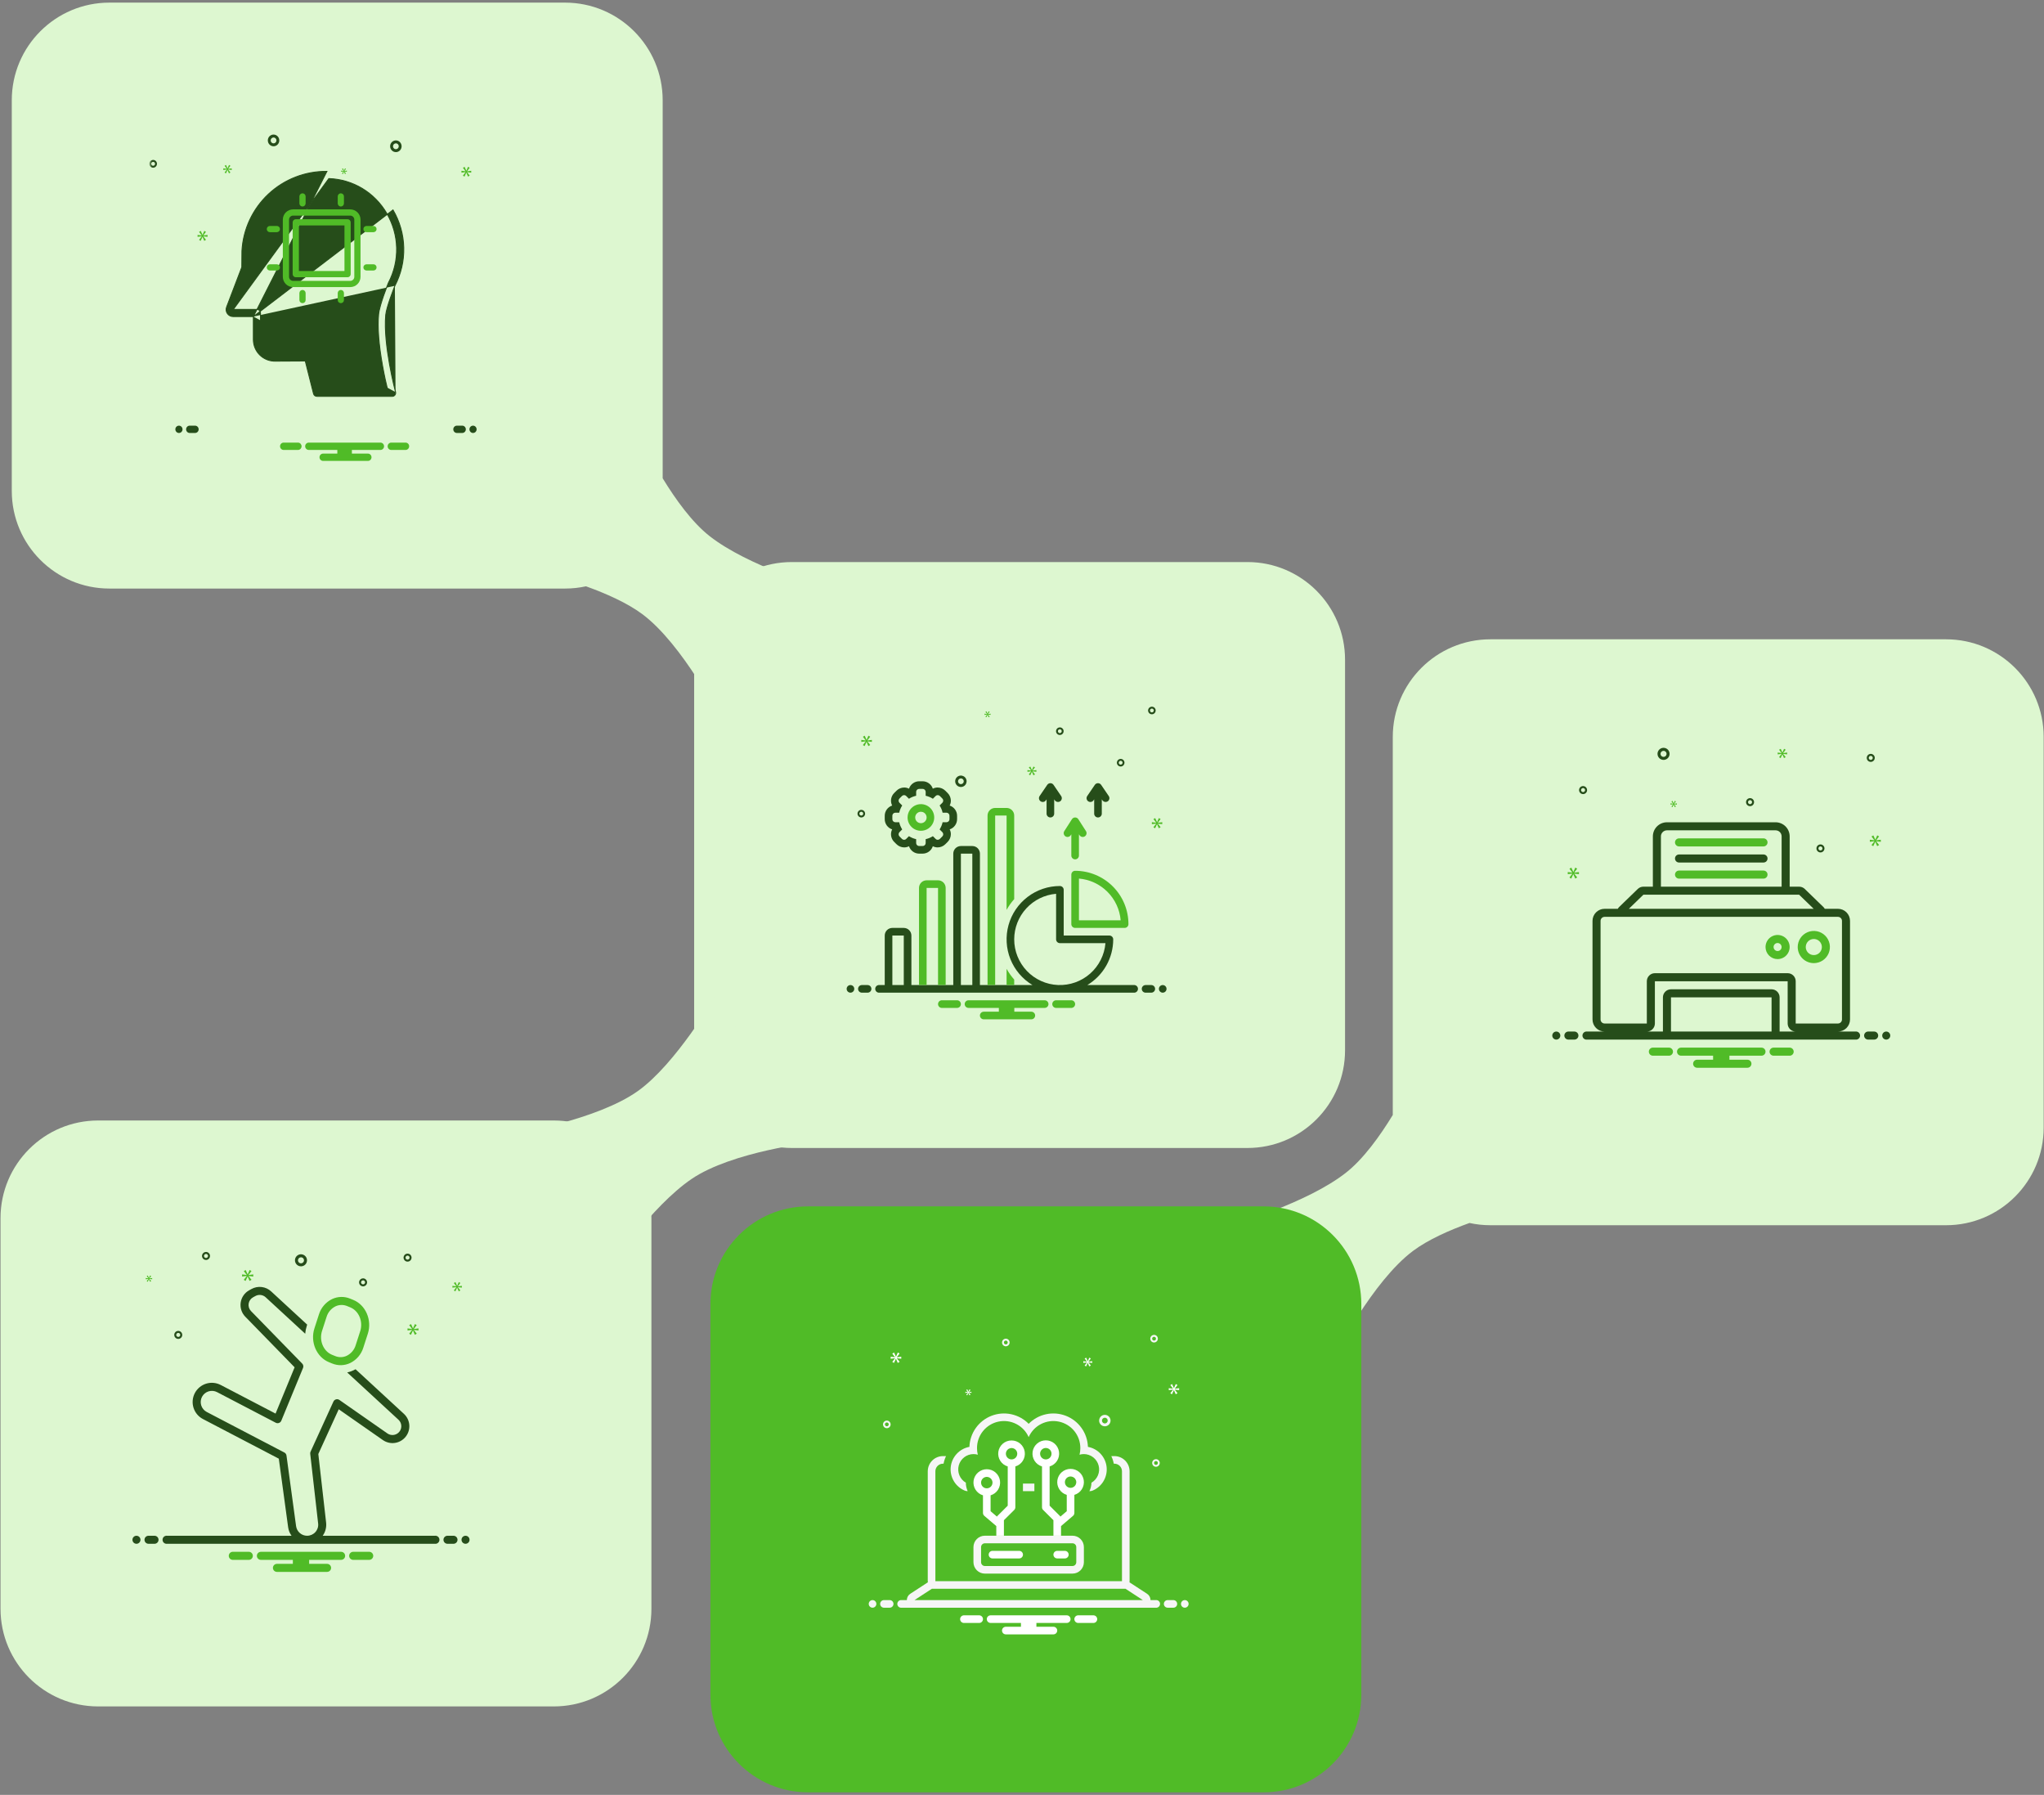 <svg xmlns="http://www.w3.org/2000/svg" width="639" height="561" viewBox="0 0 639 561" fill="none"><rect x="0" y="0" width="639" height="561" fill="#808080" stroke="none"/><path fill-rule="evenodd" clip-rule="evenodd" d="M183.193 183.253C181.084 183.714 178.893 183.957 176.645 183.957L34.205 183.957C17.347 183.957 3.682 170.292 3.682 153.435L3.682 31.343C3.682 14.486 17.347 0.82 34.205 0.82L176.645 0.82C193.502 0.82 207.168 14.486 207.168 31.343L207.168 149.498C211.179 156.071 216.37 163.294 221.881 167.6C233.935 177.017 256.216 183.404 256.216 183.404L225.362 224.833C225.362 224.833 213.494 201.406 200.796 191.95C196.082 188.44 189.443 185.506 183.193 183.253Z" fill="#DDF7D0"></path><mask id="mask0_2016_10661" style="mask-type:alpha" maskUnits="userSpaceOnUse" x="46" y="35" width="99" height="19"><rect x="46.682" y="35.82" width="97.667" height="17.441" fill="#C4C4C4"></rect></mask><g mask="url(#mask0_2016_10661)"><path d="M102.494 85.968C102.484 84.754 102.003 83.594 101.156 82.741C100.309 81.888 99.165 81.413 97.975 81.418H91.92V90.707H97.975C99.189 90.683 100.343 90.172 101.19 89.285C102.036 88.397 102.504 87.206 102.494 85.968ZM94.31 83.856H97.975C98.532 83.849 99.069 84.067 99.468 84.463C99.867 84.859 100.096 85.4 100.104 85.968C100.113 86.559 99.895 87.13 99.498 87.56C99.1 87.989 98.554 88.244 97.975 88.269H94.31L94.31 83.856ZM102.494 98.177C102.494 96.935 102.023 95.741 101.182 94.844C100.34 93.947 99.192 93.416 97.975 93.361H91.92V102.649H97.975C98.562 102.667 99.147 102.565 99.694 102.348C100.242 102.131 100.741 101.805 101.162 101.388C101.584 100.971 101.919 100.471 102.147 99.92C102.376 99.368 102.494 98.775 102.494 98.177ZM94.31 95.799H97.975C98.556 95.856 99.095 96.131 99.488 96.57C99.881 97.009 100.101 97.582 100.104 98.177C100.105 98.456 100.049 98.732 99.94 98.988C99.831 99.244 99.672 99.475 99.473 99.665C99.273 99.856 99.037 100.003 98.78 100.097C98.522 100.191 98.248 100.23 97.975 100.212H94.31L94.31 95.799ZM123.757 47.545C124.111 47.545 124.458 47.438 124.753 47.237C125.048 47.036 125.277 46.751 125.413 46.417C125.549 46.083 125.584 45.715 125.515 45.361C125.446 45.006 125.275 44.68 125.024 44.424C124.774 44.169 124.454 43.995 124.107 43.924C123.759 43.853 123.398 43.89 123.071 44.028C122.743 44.166 122.463 44.401 122.267 44.701C122.07 45.002 121.964 45.355 121.964 45.717C121.965 46.202 122.154 46.667 122.49 47.009C122.826 47.352 123.282 47.545 123.757 47.545ZM123.757 44.803C123.934 44.803 124.107 44.857 124.255 44.957C124.402 45.057 124.517 45.2 124.585 45.367C124.653 45.534 124.67 45.718 124.636 45.895C124.601 46.073 124.516 46.236 124.391 46.364C124.265 46.491 124.106 46.578 123.932 46.614C123.758 46.649 123.578 46.631 123.414 46.562C123.25 46.492 123.11 46.375 123.012 46.225C122.913 46.075 122.861 45.898 122.861 45.717C122.861 45.475 122.955 45.242 123.123 45.071C123.291 44.9 123.519 44.803 123.757 44.803ZM85.518 45.717C85.873 45.717 86.219 45.61 86.514 45.409C86.809 45.208 87.038 44.923 87.174 44.589C87.31 44.254 87.345 43.887 87.276 43.532C87.207 43.178 87.036 42.852 86.785 42.596C86.535 42.34 86.215 42.166 85.868 42.096C85.52 42.025 85.16 42.061 84.832 42.2C84.504 42.338 84.225 42.572 84.028 42.873C83.831 43.174 83.726 43.527 83.726 43.889C83.726 44.374 83.915 44.838 84.251 45.181C84.587 45.524 85.043 45.717 85.518 45.717ZM85.518 42.975C85.695 42.975 85.868 43.028 86.016 43.129C86.163 43.229 86.278 43.372 86.346 43.539C86.414 43.706 86.432 43.89 86.397 44.067C86.362 44.245 86.277 44.407 86.152 44.535C86.026 44.663 85.867 44.75 85.693 44.785C85.519 44.821 85.339 44.803 85.175 44.733C85.011 44.664 84.871 44.547 84.773 44.397C84.674 44.246 84.622 44.07 84.622 43.889C84.622 43.647 84.716 43.414 84.885 43.243C85.053 43.071 85.28 42.975 85.518 42.975ZM139.889 59.125C140.125 59.125 140.356 59.053 140.553 58.919C140.749 58.785 140.903 58.595 140.993 58.372C141.083 58.15 141.107 57.904 141.061 57.668C141.015 57.432 140.901 57.214 140.734 57.044C140.567 56.873 140.354 56.757 140.122 56.71C139.89 56.663 139.65 56.688 139.432 56.78C139.213 56.872 139.027 57.028 138.895 57.229C138.764 57.429 138.694 57.665 138.694 57.906C138.694 58.229 138.82 58.539 139.044 58.767C139.268 58.996 139.572 59.124 139.889 59.125ZM139.889 57.296C140.007 57.296 140.123 57.332 140.221 57.399C140.319 57.466 140.396 57.561 140.441 57.673C140.486 57.784 140.498 57.907 140.475 58.025C140.452 58.143 140.395 58.252 140.311 58.337C140.228 58.422 140.121 58.48 140.006 58.504C139.89 58.527 139.769 58.515 139.66 58.469C139.551 58.423 139.458 58.345 139.392 58.244C139.326 58.144 139.291 58.026 139.291 57.906C139.292 57.744 139.355 57.589 139.467 57.475C139.579 57.361 139.731 57.297 139.889 57.296ZM93.883 57.296C94.119 57.296 94.35 57.225 94.547 57.091C94.743 56.957 94.896 56.767 94.987 56.544C95.077 56.321 95.101 56.076 95.055 55.84C95.009 55.603 94.895 55.386 94.728 55.216C94.561 55.045 94.348 54.929 94.116 54.882C93.884 54.835 93.644 54.859 93.425 54.951C93.207 55.044 93.02 55.2 92.889 55.4C92.758 55.601 92.688 55.836 92.688 56.078C92.688 56.401 92.814 56.711 93.038 56.939C93.262 57.167 93.566 57.296 93.883 57.296ZM93.883 55.468C94.001 55.468 94.117 55.504 94.215 55.571C94.313 55.638 94.39 55.733 94.435 55.844C94.48 55.956 94.492 56.078 94.469 56.196C94.446 56.315 94.389 56.423 94.305 56.508C94.222 56.594 94.115 56.652 93.999 56.675C93.883 56.699 93.763 56.687 93.654 56.641C93.545 56.594 93.452 56.516 93.386 56.416C93.32 56.316 93.285 56.198 93.285 56.078C93.285 55.916 93.348 55.761 93.46 55.647C93.573 55.532 93.724 55.468 93.883 55.468ZM47.877 49.983C47.64 49.983 47.409 50.055 47.213 50.189C47.016 50.322 46.863 50.513 46.773 50.736C46.682 50.958 46.658 51.203 46.705 51.44C46.751 51.676 46.864 51.893 47.032 52.064C47.199 52.234 47.412 52.35 47.644 52.398C47.875 52.444 48.115 52.42 48.334 52.328C48.552 52.236 48.739 52.08 48.87 51.879C49.002 51.679 49.072 51.443 49.072 51.202C49.071 50.879 48.945 50.569 48.721 50.341C48.497 50.112 48.193 49.983 47.877 49.983ZM47.877 51.812C47.758 51.812 47.643 51.776 47.545 51.709C47.446 51.642 47.37 51.547 47.325 51.435C47.279 51.324 47.268 51.201 47.291 51.083C47.314 50.965 47.371 50.856 47.454 50.771C47.538 50.686 47.644 50.628 47.76 50.604C47.876 50.581 47.996 50.593 48.105 50.639C48.214 50.685 48.308 50.763 48.373 50.864C48.439 50.964 48.474 51.081 48.474 51.202C48.474 51.364 48.411 51.519 48.299 51.633C48.187 51.747 48.035 51.811 47.877 51.812Z" fill="#264D1A"></path></g><path d="M79.207 98.945H72.923C72.564 98.952 72.208 98.871 71.887 98.709C71.566 98.547 71.289 98.308 71.082 98.014L71.081 98.014C70.876 97.722 70.746 97.384 70.702 97.03C70.659 96.676 70.704 96.316 70.833 95.984C70.834 95.983 70.834 95.983 70.834 95.983L75.594 83.512C75.597 82.52 75.609 78.86 75.635 78.42C76.009 71.652 78.98 65.29 83.929 60.659C88.878 56.028 95.424 53.487 102.202 53.564C102.202 53.564 102.202 53.564 102.202 53.564L79.207 98.945ZM79.207 98.945V106.17L79.207 106.171C79.21 107.07 79.394 107.959 79.746 108.787C80.098 109.614 80.612 110.363 81.258 110.988C81.904 111.614 82.669 112.104 83.507 112.429C84.346 112.754 85.241 112.908 86.139 112.882L86.14 112.882C86.576 112.869 91.987 112.845 95.433 112.831L98.021 123.077L98.022 123.079C98.085 123.316 98.228 123.525 98.425 123.671C98.622 123.816 98.862 123.891 99.107 123.882H122.569C122.736 123.891 122.903 123.861 123.057 123.793C123.212 123.725 123.348 123.62 123.454 123.489C123.561 123.357 123.634 123.202 123.668 123.036C123.702 122.87 123.696 122.699 123.651 122.536M79.207 98.945L122.864 65.61C124.965 69.192 126.12 73.249 126.222 77.401C126.323 81.55 125.369 85.656 123.448 89.335M123.651 122.536C123.651 122.537 123.651 122.537 123.651 122.537L123.512 122.574L123.65 122.535C123.65 122.536 123.651 122.536 123.651 122.536ZM123.651 122.536C123.626 122.443 122.647 118.733 121.781 113.892C120.911 109.032 120.157 103.049 120.586 98.439C120.702 97.196 121.357 95.067 122.019 93.162C122.674 91.279 123.327 89.636 123.448 89.335M123.448 89.335C123.447 89.337 123.446 89.339 123.444 89.341L123.317 89.275L123.451 89.328C123.45 89.33 123.449 89.333 123.448 89.335ZM77.682 83.721C77.681 83.838 77.659 83.955 77.617 84.065L77.682 83.721ZM77.682 83.721C77.686 81.886 77.7 78.859 77.72 78.539L77.682 83.721ZM72.942 96.714H80.349C80.982 96.714 81.438 97.304 81.438 97.901V106.17C81.441 106.772 81.563 107.368 81.799 107.922C82.035 108.476 82.379 108.978 82.811 109.397C83.243 109.817 83.755 110.146 84.316 110.365C84.876 110.584 85.475 110.689 86.078 110.674C86.708 110.654 95.905 110.64 96.302 110.64C96.543 110.627 96.783 110.696 96.98 110.838C97.178 110.98 97.321 111.185 97.386 111.42L97.387 111.423L97.387 111.423L99.974 121.651H121.142C120.767 120.15 120.155 117.462 119.593 114.333L119.734 114.307L119.593 114.333C118.401 107.696 117.986 102.307 118.364 98.242C118.502 96.761 119.237 94.377 119.944 92.343C120.653 90.303 121.343 88.594 121.399 88.454L121.399 88.454C121.413 88.421 121.428 88.388 121.444 88.357L121.445 88.356C123.203 85.006 124.08 81.263 123.991 77.48C123.901 73.697 122.85 69.999 120.936 66.735L120.936 66.734C117.114 60.164 110.335 56.081 102.799 55.81C102.799 55.81 102.799 55.81 102.799 55.81L72.942 96.714ZM72.942 96.714L77.751 84.117L72.942 96.714Z" fill="#264D1A" stroke="#264D1A" stroke-width="0.288"></path><path d="M94.572 64.548C94.829 64.548 95.076 64.445 95.259 64.263C95.441 64.081 95.543 63.834 95.543 63.576V61.394C95.543 61.137 95.441 60.89 95.259 60.707C95.076 60.525 94.829 60.423 94.572 60.423C94.314 60.423 94.067 60.525 93.885 60.707C93.703 60.89 93.6 61.137 93.6 61.394V63.576C93.6 63.834 93.703 64.081 93.885 64.263C94.067 64.445 94.314 64.548 94.572 64.548ZM106.555 64.548C106.812 64.548 107.059 64.445 107.242 64.263C107.424 64.081 107.526 63.834 107.526 63.576V61.394C107.526 61.137 107.424 60.89 107.242 60.707C107.059 60.525 106.812 60.423 106.555 60.423C106.297 60.423 106.05 60.525 105.868 60.707C105.685 60.89 105.583 61.137 105.583 61.394V63.576C105.583 63.834 105.685 64.081 105.868 64.263C106.05 64.445 106.297 64.548 106.555 64.548ZM93.6 91.599V93.781C93.6 94.038 93.703 94.286 93.885 94.468C94.067 94.65 94.314 94.752 94.572 94.752C94.829 94.752 95.076 94.65 95.259 94.468C95.441 94.286 95.543 94.038 95.543 93.781V91.599C95.543 91.341 95.441 91.094 95.259 90.912C95.076 90.73 94.829 90.627 94.572 90.627C94.314 90.627 94.067 90.73 93.885 90.912C93.703 91.094 93.6 91.341 93.6 91.599ZM105.583 91.599V93.781C105.583 94.038 105.685 94.286 105.868 94.468C106.05 94.65 106.297 94.752 106.555 94.752C106.812 94.752 107.059 94.65 107.242 94.468C107.424 94.286 107.526 94.038 107.526 93.781V91.599C107.526 91.341 107.424 91.094 107.242 90.912C107.059 90.73 106.812 90.627 106.555 90.627C106.297 90.627 106.05 90.73 105.868 90.912C105.685 91.094 105.583 91.341 105.583 91.599ZM116.756 70.625H114.575C114.317 70.625 114.07 70.727 113.888 70.909C113.705 71.091 113.603 71.338 113.603 71.596C113.603 71.854 113.705 72.101 113.888 72.283C114.07 72.465 114.317 72.568 114.575 72.568H116.756C117.014 72.568 117.261 72.465 117.443 72.283C117.626 72.101 117.728 71.854 117.728 71.596C117.728 71.338 117.626 71.091 117.443 70.909C117.261 70.727 117.014 70.625 116.756 70.625ZM116.756 82.608H114.575C114.317 82.608 114.07 82.71 113.888 82.892C113.705 83.074 113.603 83.321 113.603 83.579C113.603 83.837 113.705 84.084 113.888 84.266C114.07 84.448 114.317 84.551 114.575 84.551H116.756C117.014 84.551 117.261 84.448 117.443 84.266C117.626 84.084 117.728 83.837 117.728 83.579C117.728 83.321 117.626 83.074 117.443 82.892C117.261 82.71 117.014 82.608 116.756 82.608ZM84.37 72.568H86.552C86.809 72.568 87.056 72.465 87.239 72.283C87.421 72.101 87.523 71.854 87.523 71.596C87.523 71.338 87.421 71.091 87.239 70.909C87.056 70.727 86.809 70.625 86.552 70.625H84.37C84.112 70.625 83.865 70.727 83.683 70.909C83.501 71.091 83.398 71.338 83.398 71.596C83.398 71.854 83.501 72.101 83.683 72.283C83.865 72.465 84.112 72.568 84.37 72.568ZM84.37 84.551H86.552C86.809 84.551 87.056 84.448 87.239 84.266C87.421 84.084 87.523 83.837 87.523 83.579C87.523 83.321 87.421 83.074 87.239 82.892C87.056 82.71 86.809 82.608 86.552 82.608H84.37C84.112 82.608 83.865 82.71 83.683 82.892C83.501 83.074 83.398 83.321 83.398 83.579C83.398 83.837 83.501 84.084 83.683 84.266C83.865 84.448 84.112 84.551 84.37 84.551ZM92.467 86.656H108.66C108.917 86.656 109.165 86.553 109.347 86.371C109.529 86.189 109.631 85.942 109.631 85.684V69.491C109.631 69.233 109.529 68.986 109.347 68.804C109.165 68.622 108.917 68.519 108.66 68.519H92.467C92.209 68.519 91.962 68.622 91.78 68.804C91.597 68.986 91.495 69.233 91.495 69.491V85.684C91.495 85.942 91.597 86.189 91.78 86.371C91.962 86.553 92.209 86.656 92.467 86.656ZM93.438 70.463H107.688V84.713H93.438V70.463Z" fill="#50BB27"></path><path d="M112.708 68.656C112.708 67.804 112.369 66.986 111.766 66.384C111.164 65.781 110.346 65.442 109.494 65.442H91.632C90.779 65.442 89.962 65.781 89.359 66.384C88.757 66.986 88.418 67.804 88.418 68.656V86.519C88.418 87.371 88.757 88.188 89.359 88.791C89.962 89.394 90.779 89.732 91.632 89.732H109.494C110.346 89.732 111.164 89.394 111.766 88.791C112.369 88.188 112.708 87.371 112.708 86.519V68.656ZM110.765 86.519C110.765 86.855 110.631 87.179 110.392 87.417C110.154 87.655 109.831 87.789 109.494 87.789H91.632C91.295 87.789 90.972 87.655 90.733 87.417C90.495 87.179 90.361 86.855 90.361 86.519V68.656C90.361 68.319 90.495 67.996 90.733 67.758C90.972 67.519 91.295 67.386 91.632 67.386H109.494C109.831 67.386 110.154 67.519 110.392 67.758C110.631 67.996 110.765 68.319 110.765 68.656V86.519Z" fill="#50BB27"></path><path d="M55.941 135.33C56.561 135.33 57.063 134.818 57.063 134.187C57.063 133.555 56.561 133.043 55.941 133.043C55.322 133.043 54.82 133.555 54.82 134.187C54.82 134.818 55.322 135.33 55.941 135.33Z" fill="#264D1A"></path><path d="M60.983 133.043H59.301C59.004 133.043 58.718 133.163 58.508 133.378C58.298 133.592 58.18 133.883 58.18 134.187C58.18 134.49 58.298 134.781 58.508 134.995C58.718 135.21 59.004 135.33 59.301 135.33H60.983C61.28 135.33 61.565 135.21 61.775 134.995C61.986 134.781 62.104 134.49 62.104 134.187C62.104 133.883 61.986 133.592 61.775 133.378C61.565 133.163 61.28 133.043 60.983 133.043ZM144.51 133.043H142.829C142.531 133.043 142.246 133.163 142.036 133.378C141.825 133.592 141.707 133.883 141.707 134.187C141.707 134.49 141.825 134.781 142.036 134.995C142.246 135.21 142.531 135.33 142.829 135.33H144.51C144.808 135.33 145.093 135.21 145.303 134.995C145.513 134.781 145.631 134.49 145.631 134.187C145.631 133.883 145.513 133.592 145.303 133.378C145.093 133.163 144.808 133.043 144.51 133.043Z" fill="#264D1A"></path><path d="M147.879 135.33C148.498 135.33 149 134.818 149 134.187C149 133.555 148.498 133.043 147.879 133.043C147.26 133.043 146.758 133.555 146.758 134.187C146.758 134.818 147.26 135.33 147.879 135.33Z" fill="#264D1A"></path><path d="M63.555 73.582L64.389 72.464L63.862 72.16L63.327 73.412H63.309L62.766 72.169L62.23 72.482L63.055 73.574V73.591L61.766 73.421V74.03L63.064 73.86V73.878L62.23 74.969L62.73 75.291L63.301 74.03H63.318L63.844 75.282L64.397 74.96L63.555 73.886V73.869L64.879 74.03V73.421L63.555 73.6V73.582Z" fill="#50BB27"></path><path d="M107.39 53.6L106.91 54.228L107.198 54.413L107.527 53.687H107.537L107.839 54.408L108.158 54.223L107.673 53.604V53.594L108.435 53.687V53.337L107.673 53.44V53.429L108.153 52.785L107.85 52.61L107.542 53.331H107.532L107.219 52.615L106.91 52.796L107.385 53.424V53.434L106.643 53.337V53.687L107.39 53.589V53.6Z" fill="#50BB27"></path><path d="M147.316 53.969V53.373L146.017 53.549V53.531L146.835 52.434L146.318 52.136L145.794 53.364H145.776L145.243 52.144L144.717 52.452L145.526 53.522V53.54L144.262 53.373V53.969L145.535 53.803V53.821L144.717 54.891L145.208 55.208L145.767 53.969H145.784L146.301 55.198L146.843 54.883L146.017 53.829V53.812L147.316 53.969Z" fill="#50BB27"></path><path d="M70.21 53.928L70.633 54.2L71.116 53.133H71.13L71.576 54.193L72.043 53.92L71.331 53.012V52.996L72.451 53.133V52.618L71.331 52.769V52.754L72.036 51.808L71.591 51.551L71.138 52.61H71.123L70.663 51.558L70.21 51.824L70.908 52.747V52.762L69.816 52.618V53.133L70.915 52.989V53.004L70.21 53.928Z" fill="#50BB27"></path><path d="M126.878 138.343H122.221C121.939 138.366 121.676 138.496 121.484 138.708C121.293 138.92 121.186 139.198 121.186 139.486C121.186 139.775 121.293 140.053 121.484 140.265C121.676 140.476 121.939 140.607 122.221 140.63H126.878C127.16 140.607 127.423 140.476 127.615 140.265C127.807 140.053 127.913 139.775 127.913 139.486C127.913 139.198 127.807 138.92 127.615 138.708C127.423 138.496 127.16 138.366 126.878 138.343ZM93.243 138.343H88.586C88.304 138.366 88.041 138.496 87.849 138.708C87.657 138.92 87.551 139.198 87.551 139.486C87.551 139.775 87.657 140.053 87.849 140.265C88.041 140.476 88.304 140.607 88.586 140.63H93.243C93.525 140.607 93.788 140.476 93.98 140.265C94.171 140.053 94.278 139.775 94.278 139.486C94.278 139.198 94.171 138.92 93.98 138.708C93.788 138.496 93.525 138.366 93.243 138.343ZM118.944 138.343H96.52C96.223 138.343 95.938 138.463 95.727 138.678C95.517 138.892 95.399 139.183 95.399 139.486C95.399 139.79 95.517 140.081 95.727 140.295C95.938 140.509 96.223 140.63 96.52 140.63H105.456V141.774H101.005C100.708 141.774 100.422 141.894 100.212 142.109C100.002 142.323 99.884 142.614 99.884 142.917C99.884 143.22 100.002 143.511 100.212 143.726C100.422 143.94 100.708 144.061 101.005 144.061H115.02C115.317 144.061 115.602 143.94 115.812 143.726C116.023 143.511 116.141 143.22 116.141 142.917C116.141 142.614 116.023 142.323 115.812 142.109C115.602 141.894 115.317 141.774 115.02 141.774H110.008V140.63H118.944C119.241 140.63 119.526 140.509 119.737 140.295C119.947 140.081 120.065 139.79 120.065 139.486C120.065 139.183 119.947 138.892 119.737 138.678C119.526 138.463 119.241 138.343 118.944 138.343Z" fill="#50BB27"></path><path d="M217.006 328.289C217.006 345.146 230.671 358.812 247.529 358.812L389.969 358.812C406.826 358.812 420.492 345.146 420.492 328.289L420.492 206.197C420.492 189.34 406.826 175.674 389.969 175.674L247.529 175.674C230.671 175.674 217.006 189.34 217.006 206.197L217.006 328.289Z" fill="#DDF7D0"></path><path d="M223.453 311.615L254.327 357.011C254.327 357.011 228.855 359.892 216.207 368.494C203.559 377.097 190.673 396.363 190.673 396.363L160.645 354.332C160.645 354.332 186.577 350.185 199.459 340.981C211.335 332.496 223.453 311.615 223.453 311.615Z" fill="#DDF7D0"></path><g clip-path="url(#clip0_2016_10661)"><path d="M334.92 273.361V288.837C334.92 289.153 335.045 289.456 335.269 289.679C335.492 289.902 335.795 290.028 336.11 290.028H351.587C351.902 290.028 352.205 289.902 352.428 289.679C352.652 289.456 352.777 289.153 352.777 288.837C352.772 284.418 351.015 280.182 347.89 277.058C344.766 273.933 340.529 272.176 336.11 272.171C335.795 272.171 335.492 272.296 335.269 272.519C335.045 272.743 334.92 273.045 334.92 273.361ZM337.301 274.601C340.665 274.887 343.82 276.353 346.207 278.741C348.595 281.128 350.061 284.283 350.347 287.647H337.301V274.601ZM333.087 261.41C333.353 261.581 333.675 261.639 333.984 261.571C334.292 261.504 334.561 261.317 334.732 261.051L334.92 260.757V267.409C334.92 267.724 335.045 268.027 335.269 268.25C335.492 268.474 335.795 268.599 336.11 268.599C336.426 268.599 336.729 268.474 336.952 268.25C337.176 268.027 337.301 267.724 337.301 267.409V260.757L337.489 261.051C337.66 261.317 337.929 261.504 338.237 261.571C338.546 261.639 338.868 261.581 339.134 261.41C339.4 261.24 339.587 260.971 339.654 260.662C339.722 260.354 339.664 260.031 339.494 259.766L337.113 256.052C337.005 255.884 336.857 255.746 336.682 255.65C336.506 255.554 336.31 255.504 336.11 255.504C335.911 255.504 335.715 255.554 335.539 255.65C335.364 255.746 335.216 255.884 335.108 256.052L332.727 259.766C332.557 260.031 332.499 260.354 332.567 260.662C332.634 260.971 332.821 261.24 333.087 261.41Z" fill="#50BB27"></path><path d="M340.204 250.459C340.333 250.547 340.478 250.609 340.631 250.641C340.784 250.673 340.942 250.674 341.096 250.645C341.249 250.616 341.395 250.557 341.526 250.471C341.657 250.386 341.77 250.275 341.858 250.146L342.064 249.842V254.313C342.064 254.629 342.19 254.932 342.413 255.155C342.636 255.379 342.939 255.504 343.255 255.504C343.57 255.504 343.873 255.379 344.096 255.155C344.32 254.932 344.445 254.629 344.445 254.313V249.842L344.652 250.146C344.835 250.4 345.108 250.574 345.416 250.633C345.724 250.691 346.043 250.629 346.306 250.459C346.435 250.371 346.546 250.259 346.631 250.128C346.717 249.997 346.776 249.851 346.805 249.697C346.834 249.544 346.833 249.386 346.801 249.233C346.769 249.08 346.708 248.934 346.619 248.805L344.239 245.31C344.129 245.15 343.983 245.018 343.811 244.928C343.64 244.837 343.449 244.79 343.255 244.79C343.061 244.79 342.87 244.837 342.698 244.928C342.527 245.018 342.38 245.15 342.271 245.31L339.89 248.805C339.802 248.934 339.74 249.08 339.708 249.233C339.676 249.386 339.675 249.544 339.704 249.697C339.733 249.851 339.792 249.997 339.878 250.128C339.964 250.259 340.074 250.371 340.204 250.459ZM325.323 250.459C325.452 250.547 325.597 250.609 325.75 250.641C325.903 250.673 326.061 250.674 326.215 250.645C326.368 250.616 326.515 250.557 326.645 250.471C326.776 250.386 326.889 250.275 326.977 250.146L327.183 249.842V254.313C327.183 254.629 327.309 254.932 327.532 255.155C327.755 255.379 328.058 255.504 328.374 255.504C328.689 255.504 328.992 255.379 329.216 255.155C329.439 254.932 329.564 254.629 329.564 254.313V249.842L329.771 250.146C329.953 250.402 330.226 250.577 330.535 250.636C330.843 250.694 331.162 250.631 331.425 250.459C331.554 250.371 331.665 250.259 331.75 250.128C331.836 249.997 331.895 249.851 331.924 249.697C331.954 249.544 331.952 249.386 331.92 249.233C331.888 249.08 331.827 248.934 331.739 248.805L329.358 245.31C329.248 245.15 329.102 245.018 328.93 244.928C328.759 244.837 328.568 244.79 328.374 244.79C328.18 244.79 327.989 244.837 327.817 244.928C327.646 245.018 327.499 245.15 327.39 245.31L325.009 248.805C324.921 248.934 324.859 249.08 324.827 249.233C324.795 249.386 324.794 249.544 324.823 249.697C324.852 249.851 324.911 249.997 324.997 250.128C325.083 250.259 325.193 250.371 325.323 250.459ZM278.906 259.23C278.584 259.867 278.473 260.59 278.588 261.295C278.704 261.999 279.04 262.649 279.549 263.15L280.249 263.851C280.892 264.493 281.761 264.857 282.669 264.864C283.193 264.866 283.709 264.74 284.173 264.497C284.396 265.176 284.829 265.766 285.41 266.182C285.99 266.599 286.688 266.82 287.402 266.813H288.394C289.108 266.82 289.806 266.599 290.386 266.182C290.966 265.766 291.399 265.176 291.622 264.497C292.086 264.74 292.602 264.866 293.126 264.864C294.033 264.858 294.901 264.495 295.542 263.854L296.245 263.151C296.889 262.509 297.253 261.639 297.259 260.73C297.26 260.207 297.134 259.692 296.892 259.229C297.57 259.005 298.16 258.572 298.576 257.991C298.993 257.411 299.213 256.713 299.207 255.999V255.009C299.213 254.295 298.992 253.597 298.576 253.016C298.159 252.435 297.569 252.002 296.89 251.779C297.163 251.256 297.289 250.668 297.253 250.079C297.2 249.24 296.842 248.449 296.245 247.857L295.543 247.156C294.902 246.513 294.033 246.15 293.126 246.144C292.602 246.142 292.086 246.268 291.622 246.511C291.399 245.832 290.966 245.242 290.386 244.826C289.806 244.409 289.108 244.188 288.394 244.194H287.402C286.688 244.188 285.99 244.409 285.41 244.826C284.829 245.242 284.396 245.832 284.173 246.511C283.709 246.268 283.193 246.142 282.669 246.144C281.762 246.15 280.894 246.513 280.253 247.155L279.55 247.857C279.041 248.359 278.705 249.009 278.589 249.713C278.473 250.418 278.584 251.141 278.905 251.779C278.226 252.002 277.636 252.435 277.219 253.016C276.803 253.597 276.582 254.295 276.588 255.009V255.999C276.582 256.714 276.803 257.412 277.219 257.993C277.636 258.573 278.227 259.007 278.906 259.23ZM278.969 255.009C278.955 254.761 279.04 254.517 279.205 254.33C279.37 254.144 279.603 254.031 279.851 254.015H281.115C281.29 253.214 281.607 252.451 282.05 251.761L281.154 250.867C280.99 250.68 280.906 250.436 280.921 250.188C280.936 249.939 281.048 249.707 281.234 249.541L281.934 248.84C282.128 248.642 282.392 248.529 282.669 248.525C282.778 248.523 282.887 248.543 282.988 248.584C283.089 248.625 283.182 248.685 283.259 248.761L284.154 249.657C284.844 249.214 285.608 248.897 286.409 248.722V247.458C286.424 247.21 286.537 246.978 286.723 246.812C286.909 246.647 287.153 246.562 287.402 246.575H288.394C288.643 246.562 288.886 246.647 289.072 246.812C289.258 246.978 289.371 247.21 289.386 247.458V248.722C290.187 248.897 290.95 249.214 291.64 249.657L292.536 248.761C292.614 248.685 292.706 248.625 292.807 248.584C292.909 248.543 293.017 248.523 293.126 248.525C293.403 248.529 293.667 248.642 293.86 248.84L294.561 249.541C294.747 249.706 294.86 249.939 294.875 250.188C294.89 250.437 294.805 250.681 294.64 250.867L293.746 251.761C294.189 252.451 294.505 253.214 294.681 254.015H295.944C296.193 254.031 296.425 254.144 296.59 254.33C296.756 254.516 296.84 254.76 296.826 255.009V255.999C296.84 256.247 296.756 256.492 296.59 256.678C296.425 256.864 296.193 256.978 295.944 256.993H294.681C294.505 257.794 294.189 258.557 293.746 259.247L294.64 260.141C294.805 260.328 294.89 260.572 294.875 260.821C294.86 261.069 294.747 261.302 294.561 261.467L293.86 262.168C293.667 262.366 293.403 262.479 293.126 262.483C293.017 262.484 292.909 262.464 292.807 262.424C292.706 262.383 292.614 262.323 292.536 262.246L291.64 261.352C290.95 261.794 290.186 262.11 289.386 262.286V263.549C289.371 263.798 289.258 264.03 289.072 264.196C288.886 264.361 288.643 264.446 288.394 264.433H287.402C287.153 264.446 286.91 264.361 286.723 264.196C286.537 264.03 286.424 263.798 286.409 263.549V262.286C285.608 262.11 284.845 261.794 284.154 261.352L283.259 262.246C283.182 262.323 283.089 262.383 282.988 262.424C282.887 262.464 282.778 262.484 282.669 262.483C282.392 262.479 282.128 262.366 281.934 262.168L281.234 261.467C281.048 261.301 280.936 261.069 280.921 260.821C280.906 260.572 280.99 260.328 281.154 260.141L282.05 259.247C281.607 258.557 281.29 257.794 281.115 256.993H279.851C279.603 256.977 279.37 256.864 279.205 256.678C279.04 256.491 278.955 256.247 278.969 255.999V255.009Z" fill="#264D1A"></path><path d="M287.895 259.671C288.719 259.671 289.525 259.427 290.21 258.969C290.895 258.511 291.429 257.861 291.745 257.099C292.06 256.338 292.143 255.5 291.982 254.692C291.821 253.884 291.424 253.141 290.842 252.559C290.259 251.976 289.517 251.579 288.708 251.418C287.9 251.257 287.063 251.34 286.301 251.655C285.54 251.97 284.889 252.504 284.431 253.189C283.973 253.874 283.729 254.68 283.729 255.504C283.728 256.051 283.836 256.593 284.045 257.099C284.255 257.604 284.562 258.064 284.949 258.451C285.335 258.838 285.795 259.145 286.3 259.354C286.806 259.564 287.348 259.671 287.895 259.671ZM287.895 253.719C288.248 253.719 288.594 253.824 288.887 254.02C289.181 254.216 289.41 254.495 289.545 254.821C289.68 255.148 289.715 255.507 289.647 255.853C289.578 256.2 289.407 256.518 289.158 256.767C288.908 257.017 288.59 257.187 288.243 257.256C287.897 257.325 287.538 257.289 287.211 257.154C286.885 257.019 286.606 256.79 286.41 256.496C286.214 256.202 286.109 255.857 286.109 255.504C286.11 255.031 286.298 254.577 286.633 254.242C286.968 253.907 287.422 253.719 287.895 253.719Z" fill="#50BB27"></path><path d="M265.872 310.267C266.53 310.267 267.063 309.734 267.063 309.076C267.063 308.419 266.53 307.886 265.872 307.886C265.215 307.886 264.682 308.419 264.682 309.076C264.682 309.734 265.215 310.267 265.872 310.267Z" fill="#264D1A"></path><path d="M271.228 307.886H269.442C269.127 307.886 268.824 308.011 268.601 308.234C268.377 308.458 268.252 308.76 268.252 309.076C268.252 309.392 268.377 309.695 268.601 309.918C268.824 310.141 269.127 310.267 269.442 310.267H271.228C271.544 310.267 271.847 310.141 272.07 309.918C272.293 309.695 272.419 309.392 272.419 309.076C272.419 308.76 272.293 308.458 272.07 308.234C271.847 308.011 271.544 307.886 271.228 307.886Z" fill="#264D1A"></path><path d="M335.01 312.647H330.065C329.766 312.671 329.487 312.807 329.283 313.028C329.079 313.248 328.966 313.538 328.966 313.838C328.966 314.138 329.079 314.427 329.283 314.648C329.487 314.869 329.766 315.004 330.065 315.028H335.01C335.31 315.004 335.589 314.869 335.792 314.648C335.996 314.427 336.109 314.138 336.109 313.838C336.109 313.538 335.996 313.248 335.792 313.028C335.589 312.807 335.31 312.671 335.01 312.647ZM299.296 312.647H294.351C294.052 312.671 293.772 312.807 293.569 313.028C293.365 313.248 293.252 313.538 293.252 313.838C293.252 314.138 293.365 314.427 293.569 314.648C293.772 314.869 294.052 315.004 294.351 315.028H299.296C299.595 315.004 299.874 314.869 300.078 314.648C300.282 314.427 300.395 314.138 300.395 313.838C300.395 313.538 300.282 313.248 300.078 313.028C299.874 312.807 299.595 312.671 299.296 312.647ZM326.585 312.647H302.776C302.46 312.647 302.157 312.773 301.934 312.996C301.711 313.219 301.585 313.522 301.585 313.838C301.585 314.154 301.711 314.456 301.934 314.68C302.157 314.903 302.46 315.028 302.776 315.028H312.264V316.219H307.538C307.222 316.219 306.919 316.344 306.696 316.568C306.473 316.791 306.347 317.094 306.347 317.409C306.347 317.725 306.473 318.028 306.696 318.251C306.919 318.474 307.222 318.6 307.538 318.6H322.419C322.734 318.6 323.037 318.474 323.26 318.251C323.484 318.028 323.609 317.725 323.609 317.409C323.609 317.094 323.484 316.791 323.26 316.568C323.037 316.344 322.734 316.219 322.419 316.219H317.097V315.028H326.585C326.901 315.028 327.204 314.903 327.427 314.68C327.65 314.456 327.776 314.154 327.776 313.838C327.776 313.522 327.65 313.219 327.427 312.996C327.204 312.773 326.901 312.647 326.585 312.647Z" fill="#50BB27"></path><path d="M359.92 307.886H358.134C357.818 307.886 357.515 308.011 357.292 308.234C357.069 308.458 356.943 308.76 356.943 309.076C356.943 309.392 357.069 309.695 357.292 309.918C357.515 310.141 357.818 310.267 358.134 310.267H359.92C360.235 310.267 360.538 310.141 360.761 309.918C360.985 309.695 361.11 309.392 361.11 309.076C361.11 308.76 360.985 308.458 360.761 308.234C360.538 308.011 360.235 307.886 359.92 307.886Z" fill="#264D1A"></path><path d="M363.491 310.267C364.149 310.267 364.682 309.734 364.682 309.076C364.682 308.419 364.149 307.886 363.491 307.886C362.834 307.886 362.301 308.419 362.301 309.076C362.301 309.734 362.834 310.267 363.491 310.267Z" fill="#264D1A"></path><path d="M354.397 307.885H339.921C342.388 306.405 344.43 304.311 345.849 301.808C347.267 299.304 348.014 296.477 348.016 293.599C348.015 293.284 347.889 292.982 347.666 292.759C347.443 292.535 347.141 292.41 346.826 292.409H332.54V278.123C332.539 277.808 332.413 277.505 332.19 277.282C331.967 277.059 331.665 276.934 331.349 276.933C327.705 276.932 324.16 278.126 321.259 280.332C318.358 282.538 316.26 285.635 315.287 289.148C314.314 292.66 314.52 296.395 315.873 299.779C317.226 303.164 319.652 306.011 322.778 307.885H306.349V266.814C306.35 266.501 306.288 266.191 306.168 265.902C306.049 265.613 305.873 265.351 305.652 265.13C305.431 264.909 305.169 264.733 304.88 264.614C304.591 264.494 304.281 264.433 303.969 264.433H300.397C300.084 264.433 299.775 264.494 299.486 264.614C299.197 264.733 298.934 264.909 298.713 265.13C298.492 265.351 298.317 265.613 298.197 265.902C298.078 266.191 298.016 266.501 298.016 266.814V307.885H284.921V292.409C284.921 292.096 284.859 291.786 284.74 291.498C284.62 291.209 284.445 290.946 284.224 290.725C284.003 290.504 283.74 290.329 283.451 290.209C283.162 290.089 282.853 290.028 282.54 290.028H278.969C278.656 290.028 278.346 290.089 278.057 290.209C277.768 290.329 277.506 290.504 277.285 290.725C277.064 290.946 276.888 291.209 276.769 291.498C276.649 291.786 276.587 292.096 276.588 292.409V307.885H274.969C274.799 307.863 274.627 307.877 274.463 307.927C274.3 307.976 274.149 308.06 274.02 308.173C273.892 308.286 273.789 308.424 273.718 308.58C273.648 308.736 273.611 308.905 273.611 309.075C273.611 309.246 273.648 309.415 273.718 309.571C273.789 309.727 273.892 309.865 274.02 309.978C274.149 310.091 274.3 310.175 274.463 310.224C274.627 310.274 274.799 310.288 274.969 310.266H354.397C354.567 310.288 354.739 310.274 354.902 310.224C355.066 310.175 355.217 310.091 355.345 309.978C355.474 309.865 355.577 309.727 355.647 309.571C355.718 309.415 355.754 309.246 355.754 309.075C355.754 308.905 355.718 308.736 355.647 308.58C355.577 308.424 355.474 308.286 355.345 308.173C355.217 308.06 355.066 307.976 354.902 307.927C354.739 307.877 354.567 307.863 354.397 307.885ZM282.54 307.885H278.969V292.409H282.54V307.885ZM303.969 307.885H300.397V266.814H303.969V307.885ZM317.064 293.599C317.068 290.018 318.416 286.568 320.841 283.932C323.265 281.296 326.59 279.665 330.159 279.361V293.599C330.16 293.915 330.286 294.217 330.509 294.44C330.732 294.663 331.034 294.789 331.349 294.79H345.588C345.28 298.463 343.565 301.875 340.801 304.313C338.037 306.751 334.437 308.026 330.755 307.873C327.072 307.719 323.591 306.148 321.04 303.488C318.489 300.828 317.064 297.285 317.064 293.599Z" fill="#264D1A"></path><path d="M295.634 277.527V307.884H293.253V277.527H289.682V307.884H287.301V277.527C287.301 277.215 287.362 276.905 287.482 276.616C287.601 276.327 287.777 276.065 287.998 275.844C288.219 275.622 288.482 275.447 288.77 275.327C289.059 275.208 289.369 275.146 289.682 275.146H293.253C293.566 275.146 293.876 275.208 294.164 275.327C294.453 275.447 294.716 275.622 294.937 275.844C295.158 276.065 295.333 276.327 295.453 276.616C295.573 276.905 295.634 277.215 295.634 277.527ZM317.063 306.176V307.884H314.682V302.807C315.352 304.013 316.15 305.142 317.063 306.176ZM317.063 254.908V281.021C316.15 282.055 315.352 283.185 314.682 284.39V254.908H311.11V307.884H308.729V254.908C308.729 254.596 308.791 254.286 308.91 253.997C309.03 253.708 309.205 253.446 309.427 253.225C309.648 253.003 309.91 252.828 310.199 252.708C310.488 252.589 310.798 252.527 311.11 252.527H314.682C314.994 252.527 315.304 252.589 315.593 252.708C315.882 252.828 316.144 253.003 316.366 253.225C316.587 253.446 316.762 253.708 316.882 253.997C317.001 254.286 317.063 254.596 317.063 254.908Z" fill="#50BB27"></path><path d="M300.396 245.98C300.75 245.98 301.095 245.875 301.389 245.679C301.682 245.483 301.911 245.204 302.046 244.878C302.181 244.551 302.217 244.192 302.148 243.846C302.079 243.5 301.909 243.181 301.659 242.932C301.409 242.682 301.091 242.512 300.745 242.443C300.398 242.374 300.039 242.409 299.713 242.545C299.387 242.68 299.108 242.909 298.912 243.202C298.716 243.496 298.611 243.841 298.611 244.194C298.611 244.668 298.8 245.122 299.134 245.456C299.469 245.791 299.923 245.979 300.396 245.98ZM300.396 243.301C300.573 243.301 300.746 243.354 300.893 243.452C301.039 243.55 301.154 243.689 301.221 243.853C301.289 244.016 301.307 244.195 301.272 244.369C301.238 244.542 301.153 244.701 301.028 244.826C300.903 244.951 300.744 245.036 300.571 245.07C300.397 245.104 300.218 245.087 300.055 245.019C299.892 244.952 299.752 244.837 299.654 244.69C299.556 244.544 299.504 244.371 299.504 244.194C299.504 243.958 299.598 243.731 299.765 243.563C299.933 243.396 300.16 243.302 300.396 243.301ZM350.347 237.2C350.112 237.2 349.882 237.27 349.686 237.401C349.49 237.532 349.338 237.718 349.248 237.935C349.157 238.153 349.134 238.392 349.18 238.623C349.226 238.854 349.339 239.066 349.506 239.233C349.672 239.399 349.884 239.512 350.115 239.558C350.346 239.604 350.585 239.581 350.803 239.491C351.021 239.401 351.206 239.248 351.337 239.052C351.468 238.856 351.538 238.626 351.538 238.391C351.538 238.075 351.412 237.773 351.189 237.549C350.966 237.326 350.663 237.201 350.347 237.2ZM350.347 238.986C350.23 238.986 350.115 238.951 350.017 238.886C349.919 238.82 349.843 238.727 349.797 238.619C349.752 238.51 349.741 238.39 349.764 238.275C349.787 238.159 349.843 238.053 349.926 237.97C350.01 237.887 350.116 237.83 350.231 237.807C350.347 237.784 350.466 237.796 350.575 237.841C350.684 237.886 350.777 237.962 350.842 238.06C350.908 238.158 350.943 238.273 350.943 238.391C350.942 238.549 350.88 238.7 350.768 238.811C350.657 238.923 350.505 238.986 350.347 238.986ZM331.325 227.349C331.09 227.349 330.859 227.418 330.664 227.549C330.468 227.68 330.315 227.866 330.225 228.084C330.135 228.301 330.112 228.54 330.157 228.771C330.203 229.002 330.317 229.214 330.483 229.381C330.65 229.547 330.862 229.661 331.093 229.707C331.324 229.753 331.563 229.729 331.781 229.639C331.998 229.549 332.184 229.396 332.315 229.201C332.446 229.005 332.516 228.775 332.516 228.539C332.515 228.224 332.39 227.921 332.166 227.698C331.943 227.475 331.641 227.349 331.325 227.349ZM331.325 229.134C331.207 229.134 331.092 229.099 330.994 229.034C330.896 228.969 330.82 228.876 330.775 228.767C330.73 228.658 330.718 228.538 330.741 228.423C330.764 228.308 330.821 228.202 330.904 228.118C330.987 228.035 331.093 227.978 331.209 227.955C331.324 227.932 331.444 227.944 331.553 227.989C331.662 228.034 331.755 228.111 331.82 228.208C331.885 228.306 331.92 228.421 331.92 228.539C331.92 228.697 331.857 228.848 331.746 228.96C331.634 229.071 331.483 229.134 331.325 229.134ZM360.102 220.877C359.866 220.877 359.636 220.947 359.44 221.078C359.245 221.208 359.092 221.394 359.002 221.612C358.912 221.829 358.888 222.069 358.934 222.3C358.98 222.531 359.093 222.743 359.26 222.909C359.426 223.076 359.639 223.189 359.869 223.235C360.1 223.281 360.34 223.257 360.557 223.167C360.775 223.077 360.961 222.925 361.092 222.729C361.222 222.533 361.292 222.303 361.292 222.067C361.292 221.752 361.166 221.449 360.943 221.226C360.72 221.003 360.417 220.877 360.102 220.877ZM360.102 222.663C359.984 222.663 359.869 222.628 359.771 222.562C359.673 222.497 359.597 222.404 359.552 222.295C359.507 222.186 359.495 222.067 359.518 221.951C359.541 221.836 359.598 221.73 359.681 221.647C359.764 221.563 359.87 221.507 359.986 221.484C360.101 221.461 360.221 221.472 360.329 221.518C360.438 221.563 360.531 221.639 360.597 221.737C360.662 221.835 360.697 221.95 360.697 222.067C360.697 222.225 360.634 222.377 360.522 222.488C360.411 222.6 360.26 222.663 360.102 222.663ZM270.453 254.313C270.453 254.078 270.383 253.848 270.253 253.652C270.122 253.456 269.936 253.304 269.718 253.214C269.501 253.123 269.261 253.1 269.03 253.146C268.8 253.192 268.587 253.305 268.421 253.472C268.254 253.638 268.141 253.85 268.095 254.081C268.049 254.312 268.073 254.551 268.163 254.769C268.253 254.986 268.406 255.172 268.601 255.303C268.797 255.434 269.027 255.504 269.263 255.504C269.578 255.503 269.881 255.378 270.104 255.155C270.327 254.932 270.453 254.629 270.453 254.313ZM268.668 254.313C268.668 254.196 268.702 254.081 268.768 253.983C268.833 253.885 268.926 253.808 269.035 253.763C269.144 253.718 269.263 253.707 269.379 253.73C269.494 253.753 269.6 253.809 269.684 253.892C269.767 253.976 269.824 254.082 269.847 254.197C269.87 254.313 269.858 254.432 269.813 254.541C269.768 254.65 269.691 254.743 269.593 254.808C269.496 254.874 269.38 254.909 269.263 254.909C269.105 254.908 268.954 254.846 268.842 254.734C268.73 254.622 268.668 254.471 268.668 254.313Z" fill="#264D1A"></path><path d="M271.162 231.425L272.047 230.261L271.489 229.944L270.92 231.248H270.902L270.324 229.954L269.756 230.279L270.631 231.416V231.435L269.262 231.257V231.891L270.64 231.714V231.732L269.756 232.869L270.286 233.204L270.892 231.891H270.911L271.469 233.195L272.056 232.86L271.162 231.742V231.723L272.568 231.891V231.257L271.162 231.444V231.425Z" fill="#50BB27"></path><path d="M308.571 223.349L308.061 224.003L308.367 224.196L308.716 223.44H308.727L309.048 224.191L309.386 223.998L308.871 223.354V223.343L309.681 223.44V223.075L308.871 223.182V223.172L309.381 222.501L309.059 222.319L308.732 223.07H308.721L308.389 222.324L308.061 222.512L308.566 223.166V223.177L307.777 223.075V223.44L308.571 223.338V223.349Z" fill="#50BB27"></path><path d="M363.344 257.6V256.98L361.965 257.162V257.144L362.834 256.002L362.285 255.691L361.728 256.97H361.709L361.143 255.7L360.585 256.02L361.444 257.135V257.153L360.102 256.98V257.6L361.453 257.427V257.445L360.585 258.559L361.106 258.888L361.7 257.6H361.718L362.266 258.88L362.842 258.55L361.965 257.454V257.436L363.344 257.6Z" fill="#50BB27"></path><path d="M322.811 240.833L323.56 239.849L323.087 239.581L322.606 240.684H322.59L322.102 239.589L321.621 239.864L322.362 240.826V240.842L321.203 240.692V241.227L322.37 241.078V241.094L321.621 242.055L322.07 242.339L322.582 241.227H322.598L323.071 242.331L323.567 242.047L322.811 241.101V241.086L324.001 241.227V240.692L322.811 240.85V240.833Z" fill="#50BB27"></path></g><path fill-rule="evenodd" clip-rule="evenodd" d="M459.39 382.252C461.499 382.713 463.69 382.956 465.937 382.956L608.377 382.956C625.235 382.956 638.9 369.291 638.9 352.433L638.9 230.342C638.9 213.484 625.235 199.819 608.377 199.819L465.937 199.819C449.08 199.819 435.414 213.484 435.414 230.342L435.414 348.499C431.403 355.071 426.213 362.294 420.702 366.599C408.648 376.016 386.367 382.403 386.367 382.403L417.221 423.832C417.221 423.832 429.089 400.405 441.787 390.949C446.501 387.439 453.14 384.505 459.39 382.252Z" fill="#DDF7D0"></path><path d="M520.06 237.512C520.433 237.512 520.798 237.401 521.108 237.194C521.418 236.987 521.66 236.692 521.803 236.347C521.946 236.002 521.983 235.623 521.91 235.257C521.837 234.891 521.658 234.555 521.394 234.291C521.13 234.027 520.794 233.847 520.428 233.775C520.062 233.702 519.682 233.739 519.338 233.882C518.993 234.025 518.698 234.267 518.491 234.577C518.283 234.887 518.173 235.252 518.173 235.625C518.173 236.125 518.372 236.605 518.726 236.959C519.08 237.312 519.559 237.511 520.06 237.512ZM520.06 234.682C520.246 234.682 520.429 234.737 520.584 234.841C520.739 234.944 520.86 235.092 520.931 235.264C521.003 235.436 521.021 235.626 520.985 235.809C520.948 235.992 520.859 236.16 520.727 236.292C520.595 236.424 520.427 236.514 520.244 236.55C520.061 236.587 519.871 236.568 519.699 236.497C519.526 236.425 519.379 236.304 519.275 236.149C519.172 235.994 519.116 235.812 519.116 235.625C519.116 235.375 519.216 235.135 519.393 234.958C519.57 234.781 519.809 234.682 520.06 234.682ZM569.116 263.927C568.867 263.927 568.624 264.001 568.417 264.139C568.21 264.277 568.049 264.474 567.954 264.703C567.859 264.933 567.834 265.186 567.882 265.43C567.931 265.674 568.051 265.898 568.227 266.074C568.403 266.25 568.627 266.37 568.871 266.418C569.115 266.467 569.368 266.442 569.597 266.347C569.827 266.252 570.024 266.09 570.162 265.884C570.3 265.677 570.374 265.434 570.374 265.185C570.374 264.851 570.241 264.532 570.005 264.296C569.769 264.06 569.45 263.927 569.116 263.927ZM569.116 265.814C568.992 265.814 568.87 265.777 568.767 265.708C568.663 265.639 568.583 265.54 568.535 265.425C568.487 265.311 568.475 265.184 568.499 265.062C568.523 264.94 568.583 264.828 568.671 264.74C568.759 264.652 568.871 264.592 568.993 264.568C569.115 264.544 569.242 264.556 569.357 264.604C569.472 264.651 569.57 264.732 569.639 264.835C569.708 264.939 569.745 265.06 569.745 265.185C569.745 265.352 569.678 265.511 569.561 265.629C569.443 265.747 569.283 265.814 569.116 265.814ZM547.104 249.462C546.855 249.462 546.612 249.535 546.405 249.674C546.198 249.812 546.037 250.008 545.941 250.238C545.846 250.468 545.821 250.721 545.87 250.965C545.918 251.209 546.038 251.433 546.214 251.609C546.39 251.785 546.614 251.905 546.858 251.953C547.102 252.002 547.355 251.977 547.585 251.881C547.815 251.786 548.011 251.625 548.149 251.418C548.288 251.211 548.361 250.968 548.361 250.719C548.361 250.386 548.228 250.066 547.993 249.83C547.757 249.595 547.437 249.462 547.104 249.462ZM547.104 251.348C546.979 251.348 546.858 251.311 546.754 251.242C546.651 251.173 546.57 251.075 546.522 250.96C546.475 250.845 546.462 250.719 546.487 250.597C546.511 250.475 546.571 250.363 546.659 250.275C546.747 250.187 546.859 250.127 546.981 250.103C547.103 250.078 547.229 250.091 547.344 250.138C547.459 250.186 547.557 250.267 547.626 250.37C547.696 250.473 547.732 250.595 547.732 250.719C547.732 250.886 547.666 251.046 547.548 251.164C547.43 251.282 547.27 251.348 547.104 251.348ZM584.839 235.625C584.591 235.625 584.347 235.699 584.14 235.837C583.934 235.975 583.772 236.172 583.677 236.402C583.582 236.631 583.557 236.884 583.606 237.128C583.654 237.372 583.774 237.596 583.95 237.772C584.126 237.948 584.35 238.068 584.594 238.117C584.838 238.165 585.091 238.14 585.321 238.045C585.551 237.95 585.747 237.789 585.885 237.582C586.023 237.375 586.097 237.132 586.097 236.883C586.097 236.549 585.964 236.23 585.728 235.994C585.493 235.758 585.173 235.625 584.839 235.625ZM584.839 237.512C584.715 237.512 584.593 237.475 584.49 237.406C584.386 237.337 584.306 237.239 584.258 237.124C584.211 237.009 584.198 236.882 584.222 236.76C584.247 236.638 584.307 236.526 584.395 236.438C584.483 236.35 584.595 236.29 584.717 236.266C584.839 236.242 584.965 236.254 585.08 236.302C585.195 236.349 585.293 236.43 585.362 236.534C585.431 236.637 585.468 236.759 585.468 236.883C585.468 237.05 585.402 237.21 585.284 237.327C585.166 237.445 585.006 237.512 584.839 237.512ZM496.16 246.946C496.16 246.697 496.086 246.454 495.948 246.247C495.81 246.04 495.614 245.879 495.384 245.784C495.154 245.688 494.901 245.664 494.657 245.712C494.413 245.761 494.189 245.88 494.013 246.056C493.837 246.232 493.717 246.456 493.669 246.7C493.62 246.944 493.645 247.197 493.74 247.427C493.835 247.657 493.997 247.853 494.204 247.992C494.41 248.13 494.654 248.204 494.902 248.204C495.236 248.203 495.556 248.071 495.791 247.835C496.027 247.599 496.16 247.279 496.16 246.946ZM494.273 246.946C494.273 246.821 494.31 246.7 494.379 246.596C494.449 246.493 494.547 246.412 494.662 246.365C494.777 246.317 494.903 246.305 495.025 246.329C495.147 246.353 495.259 246.413 495.347 246.501C495.435 246.589 495.495 246.701 495.519 246.823C495.544 246.945 495.531 247.072 495.483 247.186C495.436 247.301 495.355 247.4 495.252 247.469C495.148 247.538 495.027 247.575 494.902 247.575C494.736 247.575 494.576 247.508 494.458 247.39C494.34 247.272 494.274 247.113 494.273 246.946Z" fill="#264D1A"></path><path d="M492.125 272.74L493.061 271.51L492.47 271.176L491.869 272.553H491.85L491.24 271.185L490.639 271.53L491.564 272.73V272.75L490.117 272.563V273.232L491.574 273.046V273.065L490.639 274.265L491.2 274.62L491.84 273.232H491.859L492.45 274.61L493.07 274.256L492.125 273.075V273.055L493.611 273.232V272.563L492.125 272.759V272.74Z" fill="#50BB27"></path><path d="M523.066 251.392L522.527 252.083L522.85 252.287L523.219 251.488H523.23L523.57 252.281L523.927 252.077L523.383 251.397V251.385L524.239 251.488V251.102L523.383 251.216V251.204L523.922 250.496L523.582 250.304L523.236 251.097H523.225L522.873 250.309L522.527 250.507L523.06 251.199V251.21L522.227 251.102V251.488L523.066 251.38V251.392Z" fill="#50BB27"></path><path d="M587.984 263.118V262.462L586.526 262.655V262.635L587.443 261.429L586.864 261.101L586.276 262.452H586.256L585.658 261.11L585.069 261.448L585.976 262.626V262.645L584.557 262.462V263.118L585.986 262.935V262.954L585.069 264.131L585.619 264.479L586.247 263.118H586.265L586.845 264.469L587.453 264.122L586.526 262.963V262.944L587.984 263.118Z" fill="#50BB27"></path><path d="M557.445 235.366L558.236 234.325L557.736 234.042L557.228 235.207H557.212L556.696 234.05L556.187 234.342L556.97 235.358V235.374L555.746 235.216V235.782L556.978 235.624V235.641L556.187 236.656L556.662 236.956L557.203 235.782H557.22L557.72 236.948L558.244 236.648L557.445 235.649V235.632L558.701 235.782V235.216L557.445 235.382V235.366Z" fill="#50BB27"></path><path d="M559.587 327.449H554.362C554.045 327.474 553.75 327.618 553.535 327.851C553.32 328.084 553.201 328.389 553.201 328.707C553.201 329.024 553.32 329.329 553.535 329.562C553.75 329.796 554.045 329.939 554.362 329.964H559.587C559.903 329.939 560.198 329.796 560.413 329.562C560.628 329.329 560.748 329.024 560.748 328.707C560.748 328.389 560.628 328.084 560.413 327.851C560.198 327.618 559.903 327.474 559.587 327.449ZM521.851 327.449H516.626C516.31 327.474 516.015 327.618 515.799 327.851C515.584 328.084 515.465 328.389 515.465 328.707C515.465 329.024 515.584 329.329 515.799 329.562C516.015 329.796 516.31 329.939 516.626 329.964H521.851C522.167 329.939 522.462 329.796 522.677 329.562C522.893 329.329 523.012 329.024 523.012 328.707C523.012 328.389 522.893 328.084 522.677 327.851C522.462 327.618 522.167 327.474 521.851 327.449ZM550.685 327.449H525.528C525.194 327.449 524.874 327.581 524.638 327.817C524.402 328.053 524.27 328.373 524.27 328.707C524.27 329.04 524.402 329.36 524.638 329.596C524.874 329.832 525.194 329.964 525.528 329.964H535.553V331.222H530.559C530.226 331.222 529.906 331.355 529.67 331.591C529.434 331.827 529.301 332.147 529.301 332.48C529.301 332.814 529.434 333.134 529.67 333.37C529.906 333.605 530.226 333.738 530.559 333.738H546.282C546.616 333.738 546.936 333.605 547.172 333.37C547.408 333.134 547.54 332.814 547.54 332.48C547.54 332.147 547.408 331.827 547.172 331.591C546.936 331.355 546.616 331.222 546.282 331.222H540.66V329.964H550.685C551.019 329.964 551.338 329.832 551.574 329.596C551.81 329.36 551.943 329.04 551.943 328.707C551.943 328.373 551.81 328.053 551.574 327.817C551.338 327.581 551.019 327.449 550.685 327.449ZM567.037 301.034C568.032 301.034 569.005 300.739 569.832 300.186C570.66 299.633 571.305 298.847 571.686 297.928C572.066 297.008 572.166 295.997 571.972 295.021C571.778 294.045 571.298 293.148 570.595 292.444C569.891 291.741 568.995 291.262 568.019 291.067C567.043 290.873 566.031 290.973 565.112 291.354C564.192 291.735 563.406 292.379 562.854 293.207C562.301 294.034 562.006 295.007 562.006 296.002C562.007 297.336 562.538 298.615 563.481 299.558C564.424 300.502 565.703 301.032 567.037 301.034ZM567.037 293.487C567.535 293.487 568.021 293.634 568.435 293.91C568.848 294.187 569.171 294.58 569.361 295.04C569.552 295.499 569.602 296.005 569.504 296.493C569.407 296.981 569.168 297.429 568.816 297.781C568.464 298.133 568.016 298.373 567.528 298.47C567.04 298.567 566.534 298.517 566.074 298.326C565.615 298.136 565.222 297.814 564.945 297.4C564.669 296.986 564.521 296.5 564.521 296.002C564.521 295.335 564.786 294.695 565.258 294.223C565.73 293.752 566.37 293.487 567.037 293.487ZM555.716 299.776C556.463 299.776 557.192 299.554 557.813 299.14C558.433 298.725 558.917 298.136 559.203 297.446C559.488 296.757 559.563 295.998 559.417 295.266C559.272 294.534 558.912 293.862 558.385 293.334C557.857 292.806 557.185 292.447 556.453 292.301C555.721 292.156 554.962 292.23 554.272 292.516C553.583 292.802 552.993 293.285 552.579 293.906C552.164 294.526 551.943 295.256 551.943 296.002C551.944 297.003 552.342 297.962 553.049 298.669C553.757 299.377 554.716 299.775 555.716 299.776ZM555.716 294.744C555.965 294.744 556.208 294.818 556.415 294.956C556.622 295.095 556.783 295.291 556.878 295.521C556.974 295.751 556.999 296.004 556.95 296.248C556.901 296.492 556.782 296.716 556.606 296.892C556.43 297.068 556.206 297.187 555.962 297.236C555.718 297.284 555.465 297.26 555.235 297.164C555.005 297.069 554.809 296.908 554.67 296.701C554.532 296.494 554.458 296.251 554.458 296.002C554.458 295.669 554.591 295.349 554.827 295.113C555.063 294.877 555.383 294.744 555.716 294.744ZM551.314 262.04H524.899C524.565 262.04 524.245 262.173 524.009 262.408C523.773 262.644 523.641 262.964 523.641 263.298C523.641 263.632 523.773 263.951 524.009 264.187C524.245 264.423 524.565 264.556 524.899 264.556H551.314C551.647 264.556 551.967 264.423 552.203 264.187C552.439 263.951 552.572 263.632 552.572 263.298C552.572 262.964 552.439 262.644 552.203 262.408C551.967 262.173 551.647 262.04 551.314 262.04Z" fill="#50BB27"></path><path d="M551.314 267.071H524.898C524.565 267.071 524.245 267.204 524.009 267.44C523.773 267.676 523.641 267.996 523.641 268.329C523.641 268.663 523.773 268.983 524.009 269.219C524.245 269.454 524.565 269.587 524.898 269.587H551.314C551.647 269.587 551.967 269.454 552.203 269.219C552.439 268.983 552.571 268.663 552.571 268.329C552.571 267.996 552.439 267.676 552.203 267.44C551.967 267.204 551.647 267.071 551.314 267.071Z" fill="#264D1A"></path><path d="M551.314 272.103H524.898C524.565 272.103 524.245 272.235 524.009 272.471C523.773 272.707 523.641 273.027 523.641 273.36C523.641 273.694 523.773 274.014 524.009 274.25C524.245 274.486 524.565 274.618 524.898 274.618H551.314C551.647 274.618 551.967 274.486 552.203 274.25C552.439 274.014 552.571 273.694 552.571 273.36C552.571 273.027 552.439 272.707 552.203 272.471C551.967 272.235 551.647 272.103 551.314 272.103Z" fill="#50BB27"></path><path d="M486.535 324.934C487.23 324.934 487.793 324.371 487.793 323.676C487.793 322.981 487.23 322.418 486.535 322.418C485.841 322.418 485.277 322.981 485.277 323.676C485.277 324.371 485.841 324.934 486.535 324.934Z" fill="#264D1A"></path><path d="M492.195 322.418H490.309C489.975 322.418 489.655 322.55 489.419 322.786C489.183 323.022 489.051 323.342 489.051 323.676C489.051 324.009 489.183 324.329 489.419 324.565C489.655 324.801 489.975 324.934 490.309 324.934H492.195C492.529 324.934 492.849 324.801 493.085 324.565C493.321 324.329 493.453 324.009 493.453 323.676C493.453 323.342 493.321 323.022 493.085 322.786C492.849 322.55 492.529 322.418 492.195 322.418ZM585.906 322.418H584.019C583.686 322.418 583.366 322.55 583.13 322.786C582.894 323.022 582.761 323.342 582.761 323.676C582.761 324.009 582.894 324.329 583.13 324.565C583.366 324.801 583.686 324.934 584.019 324.934H585.906C586.24 324.934 586.559 324.801 586.795 324.565C587.031 324.329 587.164 324.009 587.164 323.676C587.164 323.342 587.031 323.022 586.795 322.786C586.559 322.55 586.24 322.418 585.906 322.418Z" fill="#264D1A"></path><path d="M589.68 324.934C590.374 324.934 590.938 324.371 590.938 323.676C590.938 322.981 590.374 322.418 589.68 322.418C588.985 322.418 588.422 322.981 588.422 323.676C588.422 324.371 588.985 324.934 589.68 324.934Z" fill="#264D1A"></path><path d="M580.07 322.418H574.585C575.585 322.417 576.544 322.019 577.252 321.312C577.959 320.604 578.357 319.645 578.358 318.645V287.827C578.357 286.827 577.959 285.868 577.252 285.16C576.544 284.453 575.585 284.055 574.585 284.054H570.459C570.348 283.852 570.209 283.667 570.046 283.505L564.203 277.844C563.734 277.39 563.106 277.135 562.452 277.136H559.49V261.412C559.489 260.245 559.025 259.126 558.2 258.301C557.374 257.475 556.255 257.011 555.088 257.01H521.126C519.959 257.011 518.84 257.475 518.014 258.301C517.189 259.126 516.725 260.245 516.723 261.412V277.136H513.761C513.108 277.135 512.48 277.39 512.011 277.844L506.168 283.505C506.005 283.667 505.866 283.852 505.755 284.054H501.629C500.628 284.055 499.669 284.453 498.962 285.16C498.254 285.868 497.856 286.827 497.855 287.827V318.645C497.856 319.645 498.254 320.604 498.962 321.312C499.669 322.019 500.628 322.417 501.629 322.418H496.144C495.965 322.395 495.783 322.41 495.61 322.463C495.438 322.515 495.278 322.604 495.143 322.723C495.007 322.842 494.898 322.989 494.824 323.153C494.749 323.317 494.711 323.496 494.711 323.676C494.711 323.857 494.749 324.035 494.824 324.2C494.898 324.364 495.007 324.511 495.143 324.63C495.278 324.749 495.438 324.837 495.61 324.89C495.783 324.942 495.965 324.958 496.144 324.934H580.07C580.249 324.958 580.431 324.942 580.603 324.89C580.776 324.837 580.935 324.749 581.071 324.63C581.207 324.511 581.315 324.364 581.39 324.2C581.464 324.035 581.503 323.857 581.503 323.676C581.503 323.496 581.464 323.317 581.39 323.153C581.315 322.989 581.207 322.842 581.071 322.723C580.935 322.604 580.776 322.515 580.603 322.463C580.431 322.41 580.249 322.395 580.07 322.418ZM519.239 261.412C519.239 260.912 519.438 260.432 519.792 260.078C520.145 259.724 520.625 259.525 521.126 259.525H555.088C555.588 259.525 556.068 259.724 556.422 260.078C556.776 260.432 556.975 260.912 556.975 261.412V277.136H519.239V261.412ZM513.761 279.651H562.452L566.997 284.054H509.217L513.761 279.651ZM500.371 318.645V287.827C500.371 287.494 500.504 287.174 500.739 286.938C500.975 286.702 501.295 286.569 501.629 286.569H574.585C574.918 286.569 575.238 286.702 575.474 286.938C575.71 287.174 575.843 287.494 575.843 287.827V318.645C575.843 318.978 575.71 319.298 575.474 319.534C575.238 319.77 574.918 319.903 574.585 319.903H561.377V306.695C561.377 306.028 561.112 305.388 560.64 304.916C560.169 304.445 559.529 304.179 558.862 304.179H517.352C516.685 304.179 516.045 304.445 515.573 304.916C515.101 305.388 514.836 306.028 514.836 306.695V319.903H501.629C501.295 319.903 500.975 319.77 500.739 319.534C500.504 319.298 500.371 318.978 500.371 318.645ZM522.384 322.418V311.727H553.83V322.418H522.384ZM556.346 322.418V311.727C556.346 311.059 556.081 310.42 555.609 309.948C555.137 309.476 554.497 309.211 553.83 309.211H522.384C521.716 309.211 521.077 309.476 520.605 309.948C520.133 310.42 519.868 311.059 519.868 311.727V322.418H514.836C515.504 322.418 516.144 322.153 516.615 321.682C517.087 321.21 517.352 320.57 517.352 319.903V306.695H558.862V319.903C558.862 320.57 559.127 321.21 559.598 321.682C560.07 322.153 560.71 322.418 561.377 322.418H556.346Z" fill="#264D1A"></path><path d="M425.576 529.682C425.576 546.54 411.911 560.205 395.053 560.205L252.613 560.205C235.756 560.205 222.09 546.54 222.09 529.682L222.09 407.59C222.09 390.733 235.756 377.068 252.613 377.068L395.053 377.068C411.911 377.068 425.576 390.733 425.576 407.59L425.576 529.682Z" fill="#50BB27"></path><g clip-path="url(#clip1_2016_10661)"><path d="M345.394 445.798C345.747 445.798 346.092 445.693 346.386 445.497C346.68 445.301 346.909 445.022 347.044 444.696C347.179 444.369 347.214 444.01 347.145 443.664C347.076 443.318 346.906 442.999 346.657 442.75C346.407 442.5 346.089 442.33 345.742 442.261C345.396 442.192 345.037 442.227 344.711 442.362C344.384 442.498 344.105 442.727 343.909 443.02C343.713 443.314 343.608 443.659 343.608 444.012C343.609 444.486 343.797 444.94 344.132 445.274C344.467 445.609 344.921 445.797 345.394 445.798ZM345.394 443.119C345.571 443.119 345.743 443.172 345.89 443.27C346.037 443.368 346.151 443.507 346.219 443.671C346.286 443.834 346.304 444.013 346.27 444.186C346.235 444.36 346.15 444.519 346.025 444.644C345.9 444.768 345.741 444.854 345.568 444.888C345.395 444.922 345.215 444.905 345.052 444.837C344.889 444.77 344.75 444.655 344.652 444.508C344.553 444.361 344.501 444.189 344.501 444.012C344.501 443.776 344.595 443.549 344.763 443.381C344.93 443.214 345.157 443.12 345.394 443.119ZM361.38 456.075C361.145 456.075 360.914 456.144 360.719 456.275C360.523 456.406 360.37 456.592 360.28 456.81C360.19 457.027 360.166 457.266 360.212 457.497C360.258 457.728 360.372 457.94 360.538 458.107C360.705 458.273 360.917 458.387 361.148 458.433C361.379 458.479 361.618 458.455 361.836 458.365C362.053 458.275 362.239 458.122 362.37 457.927C362.501 457.731 362.571 457.501 362.571 457.265C362.57 456.95 362.445 456.647 362.221 456.424C361.998 456.201 361.696 456.075 361.38 456.075ZM361.38 457.86C361.262 457.86 361.147 457.825 361.049 457.76C360.951 457.695 360.875 457.602 360.83 457.493C360.785 457.384 360.773 457.264 360.796 457.149C360.819 457.034 360.876 456.927 360.959 456.844C361.042 456.761 361.148 456.704 361.264 456.681C361.379 456.658 361.499 456.67 361.608 456.715C361.717 456.76 361.81 456.837 361.875 456.934C361.94 457.032 361.975 457.147 361.975 457.265C361.975 457.423 361.912 457.574 361.801 457.686C361.689 457.797 361.538 457.86 361.38 457.86ZM314.442 418.417C314.206 418.417 313.976 418.487 313.78 418.618C313.585 418.748 313.432 418.934 313.342 419.152C313.252 419.369 313.228 419.609 313.274 419.84C313.32 420.071 313.433 420.283 313.6 420.449C313.766 420.616 313.979 420.729 314.209 420.775C314.44 420.821 314.68 420.797 314.897 420.707C315.115 420.617 315.301 420.465 315.432 420.269C315.562 420.073 315.632 419.843 315.632 419.608C315.632 419.292 315.506 418.989 315.283 418.766C315.06 418.543 314.757 418.417 314.442 418.417ZM314.442 420.203C314.324 420.203 314.209 420.168 314.111 420.102C314.013 420.037 313.937 419.944 313.892 419.835C313.847 419.727 313.835 419.607 313.858 419.491C313.881 419.376 313.938 419.27 314.021 419.187C314.104 419.103 314.21 419.047 314.326 419.024C314.441 419.001 314.561 419.013 314.669 419.058C314.778 419.103 314.871 419.179 314.937 419.277C315.002 419.375 315.037 419.49 315.037 419.608C315.037 419.765 314.974 419.917 314.862 420.028C314.751 420.14 314.6 420.203 314.442 420.203ZM360.785 417.227C360.549 417.227 360.319 417.296 360.123 417.427C359.928 417.558 359.775 417.744 359.685 417.961C359.595 418.179 359.571 418.418 359.617 418.649C359.663 418.88 359.777 419.092 359.943 419.259C360.109 419.425 360.322 419.539 360.553 419.585C360.783 419.631 361.023 419.607 361.24 419.517C361.458 419.427 361.644 419.274 361.775 419.078C361.905 418.883 361.975 418.652 361.975 418.417C361.975 418.101 361.849 417.799 361.626 417.576C361.403 417.352 361.1 417.227 360.785 417.227ZM360.785 419.012C360.667 419.012 360.552 418.977 360.454 418.912C360.356 418.847 360.28 418.754 360.235 418.645C360.19 418.536 360.178 418.416 360.201 418.301C360.224 418.185 360.281 418.079 360.364 417.996C360.447 417.913 360.553 417.856 360.669 417.833C360.784 417.81 360.904 417.822 361.013 417.867C361.121 417.912 361.214 417.988 361.28 418.086C361.345 418.184 361.38 418.299 361.38 418.417C361.38 418.575 361.317 418.726 361.206 418.838C361.094 418.949 360.943 419.012 360.785 419.012ZM278.43 445.203C278.43 444.967 278.36 444.737 278.229 444.541C278.098 444.346 277.912 444.193 277.695 444.103C277.477 444.013 277.238 443.989 277.007 444.035C276.776 444.081 276.564 444.194 276.398 444.361C276.231 444.527 276.118 444.74 276.072 444.97C276.026 445.201 276.049 445.441 276.139 445.658C276.23 445.876 276.382 446.062 276.578 446.193C276.774 446.323 277.004 446.393 277.239 446.393C277.555 446.393 277.858 446.267 278.081 446.044C278.304 445.821 278.429 445.518 278.43 445.203ZM276.644 445.203C276.644 445.085 276.679 444.97 276.744 444.872C276.81 444.774 276.903 444.698 277.012 444.653C277.12 444.608 277.24 444.596 277.355 444.619C277.471 444.642 277.577 444.699 277.66 444.782C277.743 444.865 277.8 444.971 277.823 445.087C277.846 445.202 277.834 445.322 277.789 445.431C277.744 445.539 277.668 445.632 277.57 445.698C277.472 445.763 277.357 445.798 277.239 445.798C277.081 445.798 276.93 445.735 276.819 445.623C276.707 445.512 276.644 445.361 276.644 445.203Z" fill="#F6F6F6"></path><path d="M280.348 424.221L281.233 423.057L280.674 422.74L280.106 424.044H280.087L279.51 422.75L278.941 423.075L279.817 424.212V424.231L278.447 424.053V424.687L279.826 424.51V424.528L278.941 425.665L279.472 426L280.078 424.687H280.096L280.655 425.991L281.242 425.656L280.348 424.538V424.519L281.754 424.687V424.053L280.348 424.24V424.221Z" fill="white"></path><path d="M302.587 435.281L302.077 435.935L302.383 436.128L302.732 435.372H302.742L303.064 436.122L303.402 435.93L302.888 435.286V435.275L303.697 435.372V435.007L302.888 435.114V435.104L303.397 434.433L303.076 434.251L302.748 435.002H302.738L302.405 434.256L302.077 434.444L302.582 435.099V435.109L301.793 435.007V435.372L302.587 435.27V435.281Z" fill="white"></path><path d="M368.626 434.504V433.883L367.247 434.065V434.047L368.114 432.905L367.566 432.595L367.009 433.873H366.991L366.424 432.604L365.867 432.923L366.726 434.038V434.056L365.383 433.883V434.504L366.735 434.33V434.349L365.867 435.463L366.388 435.792L366.982 434.504H366.999L367.548 435.783L368.123 435.454L367.247 434.358V434.339L368.626 434.504Z" fill="white"></path><path d="M340.272 425.591L341.021 424.607L340.548 424.339L340.067 425.442H340.052L339.563 424.347L339.082 424.622L339.823 425.584V425.6L338.664 425.45V425.985L339.831 425.836V425.851L339.082 426.813L339.531 427.097L340.044 425.985H340.059L340.532 427.089L341.028 426.805L340.272 425.859V425.844L341.462 425.985V425.45L340.272 425.607V425.591Z" fill="white"></path><path d="M272.776 502.502C273.434 502.502 273.967 501.969 273.967 501.312C273.967 500.654 273.434 500.121 272.776 500.121C272.119 500.121 271.586 500.654 271.586 501.312C271.586 501.969 272.119 502.502 272.776 502.502Z" fill="#F6F6F6"></path><path d="M278.132 500.122H276.347C276.031 500.122 275.728 500.247 275.505 500.471C275.282 500.694 275.156 500.997 275.156 501.313C275.156 501.628 275.282 501.931 275.505 502.154C275.728 502.378 276.031 502.503 276.347 502.503H278.132C278.448 502.503 278.751 502.378 278.974 502.154C279.197 501.931 279.323 501.628 279.323 501.313C279.323 500.997 279.197 500.694 278.974 500.471C278.751 500.247 278.448 500.122 278.132 500.122ZM366.823 500.122H365.037C364.721 500.122 364.419 500.247 364.195 500.471C363.972 500.694 363.847 500.997 363.847 501.313C363.847 501.628 363.972 501.931 364.195 502.154C364.419 502.378 364.721 502.503 365.037 502.503H366.823C367.139 502.503 367.441 502.378 367.665 502.154C367.888 501.931 368.013 501.628 368.013 501.313C368.013 500.997 367.888 500.694 367.665 500.471C367.441 500.247 367.139 500.122 366.823 500.122Z" fill="#F6F6F6"></path><path d="M370.394 502.502C371.051 502.502 371.584 501.969 371.584 501.312C371.584 500.654 371.051 500.121 370.394 500.121C369.736 500.121 369.203 500.654 369.203 501.312C369.203 501.969 369.736 502.502 370.394 502.502Z" fill="#F6F6F6"></path><path d="M341.915 504.884H336.969C336.67 504.908 336.391 505.044 336.187 505.264C335.984 505.485 335.871 505.774 335.871 506.074C335.871 506.374 335.984 506.664 336.187 506.884C336.391 507.105 336.67 507.241 336.969 507.265H341.915C342.214 507.241 342.493 507.105 342.697 506.884C342.9 506.664 343.013 506.374 343.013 506.074C343.013 505.774 342.9 505.485 342.697 505.264C342.493 505.044 342.214 504.908 341.915 504.884ZM306.2 504.884H301.255C300.956 504.908 300.677 505.044 300.473 505.264C300.269 505.485 300.156 505.774 300.156 506.074C300.156 506.374 300.269 506.664 300.473 506.884C300.677 507.105 300.956 507.241 301.255 507.265H306.2C306.5 507.241 306.779 507.105 306.982 506.884C307.186 506.664 307.299 506.374 307.299 506.074C307.299 505.774 307.186 505.485 306.982 505.264C306.779 505.044 306.5 504.908 306.2 504.884ZM333.49 504.884H309.68C309.364 504.884 309.062 505.009 308.838 505.232C308.615 505.456 308.49 505.759 308.49 506.074C308.49 506.39 308.615 506.693 308.838 506.916C309.062 507.139 309.364 507.265 309.68 507.265H319.168V508.455H314.442C314.126 508.455 313.823 508.581 313.6 508.804C313.377 509.027 313.252 509.33 313.252 509.646C313.252 509.961 313.377 510.264 313.6 510.487C313.823 510.711 314.126 510.836 314.442 510.836H329.323C329.639 510.836 329.941 510.711 330.165 510.487C330.388 510.264 330.513 509.961 330.513 509.646C330.513 509.33 330.388 509.027 330.165 508.804C329.941 508.581 329.639 508.455 329.323 508.455H324.002V507.265H333.49C333.805 507.265 334.108 507.139 334.331 506.916C334.555 506.693 334.68 506.39 334.68 506.074C334.68 505.759 334.555 505.456 334.331 505.232C334.108 505.009 333.805 504.884 333.49 504.884Z" fill="white"></path><path d="M335.277 479.997H307.896C306.951 479.995 306.044 480.368 305.374 481.034C304.704 481.701 304.327 482.606 304.324 483.551V488.289C304.328 489.233 304.706 490.138 305.375 490.804C306.045 491.47 306.951 491.844 307.896 491.842H335.277C336.221 491.844 337.128 491.47 337.797 490.804C338.467 490.138 338.845 489.233 338.848 488.289V483.551C338.846 482.606 338.468 481.701 337.798 481.034C337.128 480.368 336.221 479.995 335.277 479.997ZM336.467 488.289C336.466 488.604 336.34 488.905 336.117 489.127C335.894 489.349 335.591 489.474 335.277 489.473H307.896C307.581 489.474 307.279 489.349 307.055 489.127C306.832 488.905 306.706 488.604 306.705 488.289V483.551C306.706 483.236 306.832 482.934 307.055 482.712C307.279 482.49 307.581 482.366 307.896 482.366H335.277C335.591 482.366 335.894 482.49 336.117 482.712C336.34 482.934 336.466 483.236 336.467 483.551V488.289Z" fill="#F6F6F6"></path><path d="M334.681 459.115C333.683 459.11 332.716 459.465 331.958 460.116C331.2 460.767 330.703 461.669 330.559 462.657C330.414 463.646 330.631 464.653 331.169 465.494C331.708 466.335 332.533 466.953 333.491 467.234V472.341L331.515 474.026C331.47 473.952 331.416 473.884 331.354 473.823L328.134 470.615V458.347C329.093 458.061 329.917 457.44 330.456 456.596C330.994 455.752 331.211 454.743 331.066 453.753C330.922 452.762 330.426 451.857 329.669 451.202C328.912 450.548 327.944 450.188 326.943 450.188C325.942 450.188 324.975 450.548 324.218 451.202C323.461 451.857 322.965 452.762 322.82 453.753C322.676 454.743 322.893 455.752 323.431 456.596C323.97 457.44 324.794 458.061 325.753 458.347V471.109C325.753 471.265 325.784 471.42 325.844 471.564C325.905 471.708 325.993 471.839 326.104 471.948L329.324 475.151V479.996H331.705V476.984L335.455 473.788C335.586 473.676 335.69 473.537 335.762 473.381C335.834 473.225 335.872 473.055 335.872 472.883V467.234C336.83 466.953 337.655 466.335 338.193 465.494C338.732 464.653 338.949 463.646 338.804 462.657C338.659 461.669 338.162 460.767 337.405 460.116C336.647 459.465 335.68 459.11 334.681 459.115ZM325.158 454.377C325.155 454.023 325.258 453.677 325.453 453.382C325.648 453.086 325.926 452.856 326.252 452.719C326.578 452.582 326.937 452.545 327.284 452.612C327.632 452.68 327.951 452.849 328.202 453.098C328.453 453.347 328.624 453.666 328.694 454.012C328.764 454.359 328.729 454.719 328.594 455.046C328.459 455.373 328.231 455.652 327.937 455.849C327.643 456.046 327.297 456.151 326.943 456.151C326.471 456.152 326.019 455.966 325.684 455.633C325.349 455.301 325.16 454.849 325.158 454.377V454.377ZM334.681 465.038C334.331 465.036 333.988 464.93 333.697 464.734C333.406 464.538 333.18 464.26 333.047 463.935C332.913 463.611 332.879 463.254 332.949 462.91C333.018 462.566 333.187 462.25 333.436 462.002C333.685 461.755 334.001 461.586 334.345 461.518C334.689 461.45 335.046 461.485 335.37 461.619C335.694 461.754 335.972 461.981 336.167 462.273C336.362 462.564 336.467 462.907 336.467 463.258C336.467 463.492 336.42 463.724 336.33 463.94C336.241 464.156 336.109 464.353 335.943 464.518C335.777 464.683 335.58 464.814 335.364 464.903C335.147 464.993 334.916 465.038 334.681 465.038V465.038ZM316.229 450.228C315.23 450.223 314.263 450.578 313.506 451.229C312.748 451.88 312.251 452.782 312.106 453.77C311.961 454.759 312.178 455.766 312.717 456.607C313.256 457.448 314.08 458.066 315.039 458.347V470.615L311.818 473.823C311.757 473.884 311.703 473.952 311.658 474.026L309.681 472.341V467.377C310.641 467.091 311.465 466.469 312.003 465.626C312.542 464.782 312.759 463.773 312.614 462.782C312.47 461.792 311.973 460.887 311.216 460.232C310.459 459.578 309.492 459.217 308.491 459.217C307.49 459.217 306.523 459.578 305.766 460.232C305.009 460.887 304.512 461.792 304.368 462.782C304.223 463.773 304.44 464.782 304.979 465.626C305.517 466.469 306.341 467.091 307.3 467.377V472.883C307.301 473.055 307.338 473.225 307.41 473.381C307.482 473.537 307.587 473.676 307.717 473.788L311.467 476.984V479.996H313.848V475.151L317.068 471.948C317.179 471.839 317.268 471.708 317.328 471.564C317.388 471.42 317.419 471.265 317.42 471.109V458.347C318.378 458.066 319.202 457.448 319.741 456.607C320.28 455.766 320.497 454.759 320.352 453.77C320.207 452.782 319.71 451.88 318.953 451.229C318.195 450.578 317.228 450.223 316.229 450.228ZM306.705 463.407C306.704 463.053 306.808 462.708 307.003 462.413C307.199 462.119 307.477 461.889 307.803 461.753C308.13 461.617 308.489 461.58 308.836 461.649C309.182 461.717 309.501 461.887 309.752 462.136C310.002 462.386 310.173 462.704 310.242 463.05C310.311 463.397 310.276 463.756 310.141 464.083C310.006 464.409 309.777 464.689 309.484 464.885C309.19 465.082 308.844 465.187 308.491 465.187C308.257 465.188 308.024 465.142 307.808 465.054C307.591 464.965 307.394 464.834 307.228 464.668C307.062 464.503 306.93 464.306 306.841 464.09C306.751 463.873 306.705 463.641 306.705 463.407V463.407ZM316.229 456.151C315.878 456.149 315.535 456.043 315.244 455.847C314.953 455.65 314.727 455.372 314.594 455.047C314.461 454.722 314.427 454.365 314.497 454.021C314.566 453.677 314.737 453.361 314.986 453.113C315.235 452.866 315.552 452.698 315.896 452.63C316.241 452.563 316.598 452.599 316.922 452.734C317.246 452.869 317.523 453.098 317.717 453.39C317.912 453.682 318.015 454.026 318.015 454.377C318.014 454.611 317.968 454.842 317.878 455.058C317.788 455.274 317.656 455.47 317.49 455.635C317.324 455.799 317.127 455.93 316.911 456.018C316.695 456.107 316.463 456.152 316.229 456.151V456.151ZM310.277 487.101H318.61C318.766 487.102 318.921 487.072 319.065 487.013C319.21 486.954 319.341 486.867 319.452 486.756C319.562 486.646 319.65 486.516 319.71 486.371C319.77 486.227 319.801 486.073 319.801 485.917C319.801 485.761 319.77 485.606 319.71 485.462C319.65 485.318 319.562 485.187 319.452 485.077C319.341 484.967 319.21 484.88 319.065 484.82C318.921 484.761 318.766 484.731 318.61 484.732H310.277C310.121 484.731 309.966 484.761 309.822 484.82C309.677 484.88 309.546 484.967 309.435 485.077C309.325 485.187 309.237 485.318 309.177 485.462C309.117 485.606 309.086 485.761 309.086 485.917C309.086 486.073 309.117 486.227 309.177 486.371C309.237 486.516 309.325 486.646 309.435 486.756C309.546 486.867 309.677 486.954 309.822 487.013C309.966 487.072 310.121 487.102 310.277 487.101ZM330.515 487.101H332.896C333.052 487.102 333.206 487.072 333.351 487.013C333.495 486.954 333.627 486.867 333.737 486.756C333.848 486.646 333.936 486.516 333.996 486.371C334.055 486.227 334.086 486.073 334.086 485.917C334.086 485.761 334.055 485.606 333.996 485.462C333.936 485.318 333.848 485.187 333.737 485.077C333.627 484.967 333.495 484.88 333.351 484.82C333.206 484.761 333.052 484.731 332.896 484.732H330.515C330.359 484.731 330.204 484.761 330.06 484.82C329.915 484.88 329.784 484.967 329.673 485.077C329.563 485.187 329.475 485.318 329.415 485.462C329.355 485.606 329.324 485.761 329.324 485.917C329.324 486.073 329.355 486.227 329.415 486.371C329.475 486.516 329.563 486.646 329.673 486.756C329.784 486.867 329.915 486.954 330.06 487.013C330.204 487.072 330.359 487.102 330.515 487.101Z" fill="white"></path><path d="M301.57 465.887C301.863 466.01 302.178 466.074 302.495 466.074H302.519C302.141 465.241 301.945 464.338 301.944 463.424C301.035 462.894 300.325 462.08 299.925 461.108C299.524 460.135 299.454 459.057 299.725 458.041C299.997 457.025 300.596 456.126 301.428 455.483C302.261 454.84 303.282 454.489 304.334 454.484C304.792 454.483 305.247 454.549 305.685 454.68C305.518 454.013 305.434 453.328 305.436 452.64C305.425 450.701 306.082 448.818 307.297 447.307C308.512 445.796 310.21 444.75 312.106 444.344C314.001 443.938 315.979 444.198 317.706 445.08C319.433 445.961 320.803 447.411 321.586 449.184C322.37 447.411 323.74 445.961 325.467 445.08C327.194 444.198 329.171 443.938 331.067 444.344C332.963 444.75 334.661 445.796 335.876 447.307C337.091 448.818 337.748 450.701 337.737 452.64C337.739 453.328 337.655 454.013 337.487 454.68C337.926 454.549 338.381 454.483 338.838 454.484C339.891 454.489 340.913 454.841 341.747 455.485C342.58 456.129 343.178 457.029 343.449 458.046C343.72 459.064 343.648 460.142 343.245 461.115C342.842 462.088 342.129 462.901 341.218 463.429C341.194 464.347 340.974 465.249 340.571 466.074H340.677C340.995 466.074 341.31 466.01 341.603 465.887C343.026 465.289 344.218 464.246 345.001 462.915C345.784 461.584 346.116 460.036 345.949 458.501C345.781 456.966 345.122 455.527 344.07 454.396C343.018 453.266 341.629 452.506 340.11 452.228C340.037 450.114 339.345 448.068 338.121 446.343C336.897 444.618 335.193 443.29 333.222 442.523C331.25 441.757 329.097 441.585 327.029 442.03C324.961 442.474 323.069 443.516 321.586 445.025C320.104 443.516 318.212 442.474 316.144 442.03C314.076 441.585 311.923 441.757 309.951 442.523C307.979 443.29 306.276 444.618 305.052 446.343C303.827 448.068 303.136 450.114 303.062 452.228C301.543 452.506 300.155 453.266 299.103 454.396C298.051 455.527 297.392 456.966 297.224 458.501C297.056 460.036 297.389 461.584 298.172 462.915C298.955 464.246 300.147 465.289 301.57 465.887Z" fill="#F6F6F6"></path><path d="M323.37 463.705H319.799V466.074H323.37V463.705Z" fill="#F6F6F6"></path><path d="M361.302 500.122H359.677C359.676 499.731 359.577 499.346 359.39 499.002C359.203 498.658 358.934 498.366 358.606 498.152L353.154 494.598C353.136 494.586 353.117 494.578 353.098 494.567C353.119 494.449 353.131 494.33 353.134 494.21V459.855C353.13 458.595 352.626 457.389 351.733 456.501C350.84 455.613 349.632 455.115 348.372 455.116H347.417C347.78 455.868 348.042 456.665 348.197 457.486H348.372C348.684 457.485 348.993 457.545 349.282 457.664C349.57 457.783 349.832 457.957 350.054 458.177C350.275 458.397 350.45 458.659 350.57 458.946C350.69 459.234 350.753 459.543 350.753 459.855V494.21H292.42V459.855C292.422 459.225 292.674 458.621 293.12 458.177C293.567 457.733 294.171 457.484 294.801 457.486H294.977C295.131 456.665 295.394 455.868 295.756 455.116H294.801C293.542 455.115 292.333 455.613 291.44 456.501C290.548 457.389 290.044 458.595 290.039 459.855V494.21C290.042 494.33 290.054 494.449 290.075 494.567C290.057 494.578 290.037 494.586 290.019 494.598L284.568 498.152C284.24 498.366 283.97 498.658 283.783 499.002C283.596 499.346 283.498 499.731 283.496 500.122H281.872C281.702 500.1 281.53 500.114 281.367 500.164C281.203 500.214 281.053 500.298 280.924 500.41C280.796 500.523 280.693 500.662 280.623 500.817C280.552 500.973 280.516 501.142 280.516 501.313C280.516 501.483 280.552 501.652 280.623 501.808C280.693 501.963 280.796 502.102 280.924 502.215C281.053 502.327 281.203 502.411 281.367 502.461C281.53 502.511 281.702 502.525 281.872 502.503H361.302C361.471 502.525 361.643 502.511 361.807 502.461C361.97 502.411 362.121 502.327 362.25 502.215C362.378 502.102 362.481 501.963 362.551 501.808C362.622 501.652 362.658 501.483 362.658 501.313C362.658 501.142 362.622 500.973 362.551 500.817C362.481 500.662 362.378 500.523 362.25 500.41C362.121 500.298 361.97 500.214 361.807 500.164C361.643 500.114 361.471 500.1 361.302 500.122ZM291.324 496.58H351.85L357.283 500.122H285.89L291.324 496.58Z" fill="#F6F6F6"></path></g><path d="M203.648 502.835C203.648 519.692 189.983 533.357 173.126 533.357L30.685 533.357C13.828 533.357 0.162 519.692 0.162 502.835L0.162 380.743C0.162 363.885 13.828 350.22 30.685 350.22L173.126 350.22C189.983 350.22 203.648 363.885 203.648 380.743L203.648 502.835Z" fill="#DDF7D0"></path><path d="M103.83 426.168C104.725 426.537 105.687 426.717 106.655 426.694C107.623 426.671 108.576 426.446 109.452 426.035C110.432 425.56 111.303 424.89 112.012 424.065C112.722 423.24 113.254 422.278 113.576 421.238L114.994 416.851C116.365 412.613 114.325 407.88 110.448 406.3L109.455 405.895C108.56 405.525 107.597 405.346 106.629 405.369C105.661 405.392 104.708 405.617 103.832 406.028C102.853 406.503 101.981 407.173 101.272 407.998C100.562 408.823 100.03 409.785 99.708 410.825L98.29 415.212C96.92 419.45 98.959 424.183 102.837 425.763L103.83 426.168ZM100.678 415.984L102.096 411.597C102.312 410.886 102.671 410.226 103.152 409.66C103.632 409.093 104.224 408.631 104.89 408.303C105.485 408.024 106.134 407.879 106.791 407.878C107.38 407.879 107.963 407.995 108.508 408.218L109.501 408.624C112.188 409.718 113.582 413.063 112.606 416.079L111.188 420.467C110.972 421.178 110.613 421.837 110.133 422.403C109.652 422.97 109.06 423.432 108.394 423.76C107.83 424.025 107.217 424.169 106.594 424.184C105.971 424.198 105.352 424.082 104.777 423.844L103.783 423.439C101.096 422.345 99.703 418.999 100.678 415.984L100.678 415.984Z" fill="#50BB27"></path><path d="M94.094 395.801C94.466 395.801 94.83 395.691 95.139 395.484C95.449 395.277 95.69 394.983 95.833 394.639C95.975 394.296 96.012 393.917 95.94 393.552C95.867 393.187 95.688 392.852 95.425 392.589C95.162 392.325 94.826 392.146 94.461 392.074C94.096 392.001 93.718 392.038 93.374 392.181C93.03 392.323 92.736 392.564 92.529 392.874C92.323 393.183 92.212 393.547 92.212 393.919C92.213 394.418 92.411 394.897 92.764 395.249C93.117 395.602 93.595 395.801 94.094 395.801ZM94.094 392.978C94.28 392.978 94.462 393.034 94.617 393.137C94.772 393.24 94.892 393.387 94.963 393.559C95.034 393.731 95.053 393.92 95.017 394.103C94.981 394.285 94.891 394.453 94.759 394.585C94.628 394.716 94.46 394.806 94.278 394.842C94.095 394.878 93.906 394.86 93.734 394.789C93.562 394.717 93.415 394.597 93.312 394.442C93.208 394.287 93.153 394.105 93.153 393.919C93.153 393.67 93.252 393.431 93.429 393.254C93.605 393.078 93.844 392.979 94.094 392.978ZM64.403 391.306C64.154 391.306 63.912 391.379 63.706 391.517C63.499 391.655 63.339 391.851 63.244 392.08C63.149 392.309 63.124 392.562 63.172 392.805C63.221 393.048 63.34 393.272 63.516 393.447C63.691 393.623 63.914 393.742 64.158 393.791C64.401 393.839 64.653 393.814 64.883 393.719C65.112 393.624 65.308 393.464 65.446 393.257C65.584 393.051 65.657 392.808 65.657 392.56C65.657 392.228 65.525 391.909 65.289 391.674C65.054 391.438 64.735 391.306 64.403 391.306ZM64.403 393.188C64.279 393.188 64.157 393.151 64.054 393.082C63.951 393.013 63.871 392.915 63.823 392.8C63.776 392.686 63.763 392.56 63.787 392.438C63.812 392.316 63.871 392.204 63.959 392.117C64.047 392.029 64.159 391.969 64.28 391.945C64.402 391.921 64.528 391.933 64.643 391.981C64.757 392.028 64.855 392.109 64.924 392.212C64.993 392.315 65.03 392.436 65.03 392.56C65.03 392.727 64.964 392.886 64.846 393.004C64.728 393.121 64.569 393.187 64.403 393.188ZM127.41 391.828C127.162 391.828 126.92 391.902 126.713 392.04C126.507 392.178 126.346 392.374 126.251 392.603C126.156 392.832 126.132 393.084 126.18 393.328C126.228 393.571 126.348 393.795 126.523 393.97C126.699 394.146 126.922 394.265 127.166 394.313C127.409 394.362 127.661 394.337 127.891 394.242C128.12 394.147 128.316 393.986 128.454 393.78C128.591 393.574 128.665 393.331 128.665 393.083C128.665 392.75 128.532 392.431 128.297 392.196C128.062 391.961 127.743 391.829 127.41 391.828ZM127.41 393.71C127.286 393.71 127.165 393.673 127.062 393.605C126.959 393.536 126.878 393.438 126.831 393.323C126.783 393.208 126.771 393.082 126.795 392.961C126.819 392.839 126.879 392.727 126.967 392.639C127.055 392.552 127.166 392.492 127.288 392.468C127.41 392.444 127.536 392.456 127.65 392.503C127.765 392.551 127.863 392.631 127.932 392.734C128.001 392.838 128.038 392.959 128.038 393.083C128.038 393.249 127.971 393.409 127.854 393.526C127.736 393.644 127.577 393.71 127.41 393.71ZM113.506 399.558C113.258 399.558 113.015 399.631 112.809 399.769C112.602 399.907 112.442 400.103 112.347 400.332C112.252 400.561 112.227 400.814 112.275 401.057C112.324 401.3 112.443 401.524 112.619 401.699C112.794 401.875 113.018 401.994 113.261 402.043C113.504 402.091 113.757 402.066 113.986 401.971C114.215 401.876 114.411 401.716 114.549 401.509C114.687 401.303 114.76 401.06 114.76 400.812C114.76 400.48 114.628 400.161 114.392 399.926C114.157 399.69 113.838 399.558 113.506 399.558ZM113.506 401.44C113.382 401.44 113.26 401.403 113.157 401.334C113.054 401.265 112.974 401.167 112.926 401.052C112.879 400.938 112.866 400.812 112.89 400.69C112.915 400.568 112.974 400.456 113.062 400.369C113.15 400.281 113.262 400.221 113.383 400.197C113.505 400.173 113.631 400.185 113.746 400.233C113.86 400.28 113.958 400.361 114.027 400.464C114.096 400.567 114.133 400.688 114.133 400.812C114.133 400.979 114.067 401.138 113.949 401.256C113.831 401.373 113.672 401.439 113.506 401.44ZM56.98 417.233C56.98 416.985 56.906 416.743 56.768 416.536C56.63 416.33 56.435 416.169 56.205 416.074C55.976 415.979 55.724 415.954 55.48 416.003C55.237 416.051 55.014 416.171 54.838 416.346C54.663 416.522 54.543 416.745 54.495 416.989C54.446 417.232 54.471 417.484 54.566 417.713C54.661 417.943 54.822 418.139 55.028 418.276C55.235 418.414 55.477 418.488 55.725 418.488C56.058 418.487 56.377 418.355 56.612 418.12C56.847 417.885 56.979 417.566 56.98 417.233ZM55.098 417.233C55.098 417.109 55.135 416.988 55.204 416.885C55.273 416.782 55.371 416.701 55.485 416.654C55.6 416.606 55.726 416.594 55.848 416.618C55.969 416.642 56.081 416.702 56.169 416.79C56.257 416.877 56.316 416.989 56.34 417.111C56.365 417.233 56.352 417.359 56.305 417.473C56.257 417.588 56.177 417.686 56.074 417.755C55.971 417.824 55.849 417.861 55.725 417.861C55.559 417.86 55.4 417.794 55.282 417.677C55.164 417.559 55.098 417.4 55.098 417.233Z" fill="#264D1A"></path><path d="M77.692 398.502L78.625 397.275L78.036 396.941L77.438 398.315H77.418L76.809 396.951L76.21 397.295L77.133 398.492V398.512L75.689 398.325V398.993L77.143 398.806V398.826L76.21 400.023L76.77 400.376L77.408 398.993H77.427L78.016 400.366L78.635 400.013L77.692 398.836V398.816L79.174 398.993V398.325L77.692 398.522V398.502Z" fill="#50BB27"></path><path d="M46.403 399.744L45.866 400.434L46.188 400.638L46.556 399.84H46.567L46.906 400.632L47.262 400.428L46.72 399.75V399.739L47.573 399.84V399.456L46.72 399.569V399.558L47.257 398.852L46.918 398.659L46.573 399.45H46.561L46.211 398.665L45.866 398.863L46.398 399.552V399.564L45.566 399.456V399.84L46.403 399.733V399.744Z" fill="#50BB27"></path><path d="M130.824 415.854V415.2L129.371 415.392V415.373L130.285 414.17L129.708 413.843L129.121 415.19H129.101L128.505 413.852L127.917 414.189L128.822 415.363V415.383L127.406 415.2V415.854L128.831 415.672V415.691L127.917 416.865L128.465 417.212L129.092 415.854H129.111L129.688 417.202L130.295 416.856L129.371 415.7V415.681L130.824 415.854Z" fill="#50BB27"></path><path d="M143.136 402.045L143.925 401.007L143.427 400.725L142.921 401.887H142.904L142.389 400.733L141.882 401.024L142.663 402.037V402.053L141.441 401.896V402.46L142.671 402.303V402.319L141.882 403.332L142.355 403.631L142.895 402.46H142.912L143.41 403.623L143.933 403.324L143.136 402.327V402.311L144.39 402.46V401.896L143.136 402.061V402.045Z" fill="#50BB27"></path><path d="M42.661 482.522C43.354 482.522 43.915 481.96 43.915 481.267C43.915 480.574 43.354 480.013 42.661 480.013C41.968 480.013 41.406 480.574 41.406 481.267C41.406 481.96 41.968 482.522 42.661 482.522Z" fill="#264D1A"></path><path d="M48.308 480.013H46.426C46.094 480.013 45.775 480.145 45.539 480.38C45.304 480.615 45.172 480.935 45.172 481.267C45.172 481.6 45.304 481.919 45.539 482.154C45.775 482.39 46.094 482.522 46.426 482.522H48.308C48.641 482.522 48.96 482.39 49.195 482.154C49.431 481.919 49.563 481.6 49.563 481.267C49.563 480.935 49.431 480.615 49.195 480.38C48.96 480.145 48.641 480.013 48.308 480.013ZM141.773 480.013H139.891C139.559 480.013 139.24 480.145 139.004 480.38C138.769 480.615 138.637 480.935 138.637 481.267C138.637 481.6 138.769 481.919 139.004 482.154C139.24 482.39 139.559 482.522 139.891 482.522H141.773C142.106 482.522 142.425 482.39 142.66 482.154C142.896 481.919 143.028 481.6 143.028 481.267C143.028 480.935 142.896 480.615 142.66 480.38C142.425 480.145 142.106 480.013 141.773 480.013Z" fill="#264D1A"></path><path d="M145.536 482.522C146.229 482.522 146.79 481.96 146.79 481.267C146.79 480.574 146.229 480.013 145.536 480.013C144.843 480.013 144.281 480.574 144.281 481.267C144.281 481.96 144.843 482.522 145.536 482.522Z" fill="#264D1A"></path><path d="M115.524 485.033H110.313C109.997 485.058 109.703 485.202 109.488 485.434C109.274 485.667 109.154 485.971 109.154 486.288C109.154 486.604 109.274 486.909 109.488 487.141C109.703 487.374 109.997 487.517 110.313 487.542H115.524C115.839 487.517 116.133 487.374 116.348 487.141C116.563 486.909 116.682 486.604 116.682 486.288C116.682 485.971 116.563 485.667 116.348 485.434C116.133 485.202 115.839 485.058 115.524 485.033ZM77.887 485.033H72.676C72.36 485.058 72.066 485.202 71.851 485.434C71.637 485.667 71.518 485.971 71.518 486.288C71.518 486.604 71.637 486.909 71.851 487.141C72.066 487.374 72.36 487.517 72.676 487.542H77.887C78.202 487.517 78.497 487.374 78.711 487.141C78.926 486.909 79.045 486.604 79.045 486.288C79.045 485.971 78.926 485.667 78.711 485.434C78.497 485.202 78.202 485.058 77.887 485.033ZM106.645 485.033H81.554C81.221 485.033 80.902 485.165 80.667 485.401C80.432 485.636 80.299 485.955 80.299 486.288C80.299 486.62 80.432 486.94 80.667 487.175C80.902 487.41 81.221 487.542 81.554 487.542H91.553V488.797H86.572C86.24 488.797 85.921 488.929 85.685 489.164C85.45 489.4 85.318 489.719 85.318 490.051C85.318 490.384 85.45 490.703 85.685 490.939C85.921 491.174 86.24 491.306 86.572 491.306H102.254C102.587 491.306 102.906 491.174 103.141 490.939C103.377 490.703 103.509 490.384 103.509 490.051C103.509 489.719 103.377 489.4 103.141 489.164C102.906 488.929 102.587 488.797 102.254 488.797H96.647V487.542H106.645C106.978 487.542 107.297 487.41 107.532 487.175C107.768 486.94 107.9 486.62 107.9 486.288C107.9 485.955 107.768 485.636 107.532 485.401C107.297 485.165 106.978 485.033 106.645 485.033Z" fill="#50BB27"></path><path d="M135.95 480.013H100.883C101.734 478.819 102.114 477.354 101.95 475.897L99.513 454.459L105.896 440.48L119.66 450.082C120.752 450.854 122.098 451.182 123.423 450.999C124.749 450.815 125.955 450.135 126.796 449.094C127.638 448.054 128.053 446.733 127.956 445.398C127.859 444.064 127.258 442.816 126.274 441.909L111.156 427.969C110.338 428.429 109.457 428.766 108.54 428.971L124.574 443.754C124.859 444.016 125.086 444.337 125.239 444.693C125.392 445.05 125.467 445.435 125.46 445.824C125.452 446.212 125.362 446.594 125.196 446.945C125.03 447.295 124.791 447.607 124.496 447.858C124.028 448.259 123.44 448.493 122.824 448.523C122.209 448.553 121.601 448.377 121.096 448.024L106.097 437.561C105.946 437.456 105.774 437.385 105.593 437.354C105.412 437.322 105.226 437.331 105.049 437.38C104.871 437.428 104.706 437.515 104.566 437.635C104.426 437.754 104.314 437.902 104.238 438.07L97.086 453.735C96.991 453.942 96.955 454.171 96.98 454.397L99.456 476.18C99.513 476.661 99.467 477.148 99.32 477.609C99.173 478.069 98.929 478.494 98.605 478.852C98.278 479.218 97.877 479.51 97.43 479.71C96.982 479.909 96.498 480.013 96.008 480.013H96.006C95.17 480.012 94.361 479.71 93.729 479.162C93.097 478.614 92.684 477.856 92.566 477.028L89.561 454.94C89.534 454.741 89.46 454.552 89.345 454.388C89.23 454.224 89.077 454.09 88.899 453.997L64.603 441.306C63.785 440.871 63.173 440.13 62.901 439.244C62.63 438.359 62.721 437.401 63.154 436.583C63.588 435.764 64.329 435.151 65.214 434.879C66.099 434.606 67.057 434.696 67.876 435.129L86.203 444.687C86.358 444.768 86.527 444.815 86.701 444.827C86.875 444.838 87.05 444.813 87.213 444.753C87.377 444.694 87.526 444.601 87.652 444.48C87.778 444.359 87.877 444.214 87.944 444.053L94.738 427.557C94.831 427.33 94.856 427.081 94.81 426.841C94.763 426.6 94.647 426.379 94.476 426.203L78.479 409.794C78.183 409.491 77.961 409.123 77.831 408.72C77.701 408.317 77.666 407.889 77.729 407.47C77.793 407.051 77.952 406.652 78.195 406.305C78.439 405.958 78.759 405.672 79.131 405.47L79.834 405.084C80.345 404.803 80.931 404.689 81.51 404.76C82.088 404.83 82.63 405.08 83.058 405.476L95.414 416.868C95.485 416.043 95.648 415.229 95.899 414.44L96.033 414.025L84.76 403.631C83.945 402.879 82.914 402.402 81.813 402.268C80.713 402.134 79.597 402.35 78.626 402.885L77.924 403.27C77.212 403.659 76.601 404.207 76.136 404.871C75.672 405.536 75.368 406.298 75.248 407.1C75.127 407.901 75.194 408.72 75.443 409.491C75.692 410.263 76.116 410.966 76.682 411.546L92.104 427.364L86.146 441.828L69.036 432.904C68.338 432.534 67.574 432.306 66.788 432.232C66.002 432.158 65.208 432.24 64.454 432.473C63.699 432.706 62.998 433.085 62.39 433.59C61.783 434.094 61.28 434.714 60.913 435.412C60.545 436.111 60.318 436.876 60.246 437.662C60.174 438.449 60.258 439.242 60.493 439.996C60.728 440.75 61.109 441.45 61.615 442.056C62.121 442.663 62.742 443.163 63.442 443.529L87.162 455.92L90.08 477.366C90.212 478.322 90.576 479.231 91.142 480.013H52.244C52.065 479.989 51.884 480.004 51.712 480.057C51.539 480.109 51.38 480.198 51.245 480.316C51.11 480.435 51.001 480.581 50.927 480.745C50.853 480.909 50.815 481.087 50.815 481.267C50.815 481.447 50.853 481.625 50.927 481.789C51.001 481.953 51.11 482.099 51.245 482.218C51.38 482.337 51.539 482.425 51.712 482.478C51.884 482.53 52.065 482.545 52.244 482.522H135.95C136.128 482.545 136.31 482.53 136.482 482.478C136.654 482.425 136.813 482.337 136.948 482.218C137.084 482.099 137.192 481.953 137.266 481.789C137.34 481.625 137.379 481.447 137.379 481.267C137.379 481.087 137.34 480.909 137.266 480.745C137.192 480.581 137.084 480.435 136.948 480.316C136.813 480.198 136.654 480.109 136.482 480.057C136.31 480.004 136.128 479.989 135.95 480.013Z" fill="#264D1A"></path><defs><clipPath id="clip0_2016_10661"><rect width="100" height="100" fill="white" transform="translate(264.682 219.738)"></rect></clipPath><clipPath id="clip1_2016_10661"><rect width="100" height="100" fill="white" transform="translate(271.586 414.031)"></rect></clipPath></defs></svg>